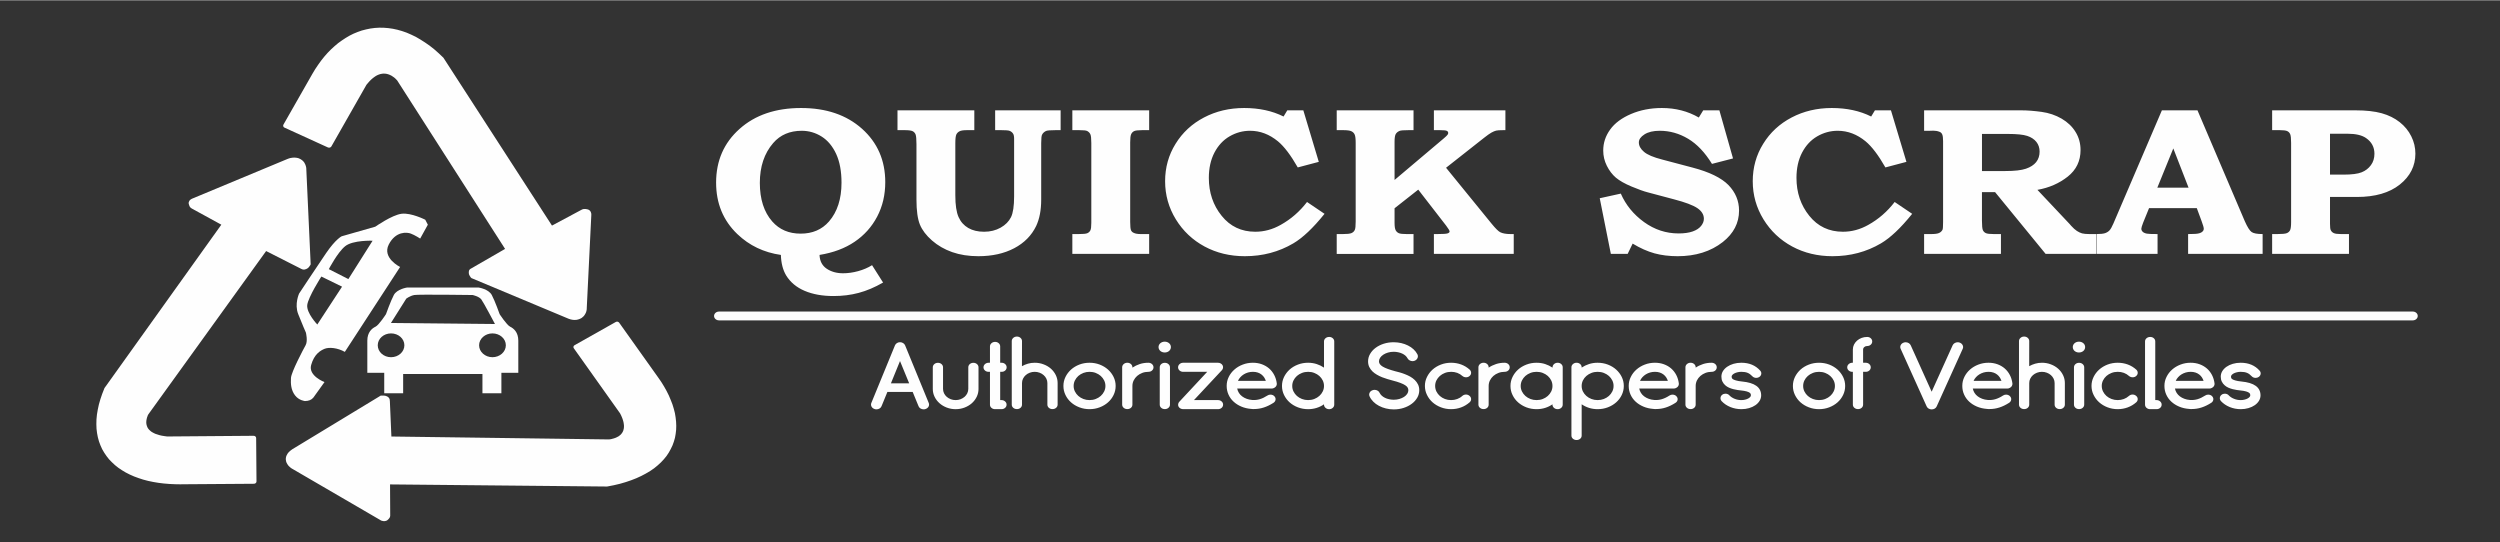 <?xml version="1.0" encoding="UTF-8"?>
<!DOCTYPE svg PUBLIC "-//W3C//DTD SVG 1.1//EN" "http://www.w3.org/Graphics/SVG/1.1/DTD/svg11.dtd">
<!-- Creator: CorelDRAW -->
<svg xmlns="http://www.w3.org/2000/svg" xml:space="preserve" width="1240px" height="269px" version="1.1" style="shape-rendering:geometricPrecision; text-rendering:geometricPrecision; image-rendering:optimizeQuality; fill-rule:evenodd; clip-rule:evenodd"
viewBox="0 0 1240 268.71"
 xmlns:xlink="http://www.w3.org/1999/xlink"
 xmlns:xodm="http://www.corel.com/coreldraw/odm/2003">
 <rect x="0" y="0" width="1240" height="268.71" fill="#333333" stroke="none"/>
 <defs>
  <style type="text/css">
   <![CDATA[
    .fil0 {fill:none}
    .fil2 {fill:#FEFEFE}
    .fil1 {fill:#FEFEFE;fill-rule:nonzero}
   ]]>
  </style>
 </defs>
 <g id="Layer_x0020_1">
  <g id="_1946588934896">
   <polygon class="fil0" points="0,268.71 1240,268.71 1240,0 0,0 "/>
   <g>
    <path class="fil1" d="M301.02 241.17l-108.81 -1.06 0.03 -2.24 108.81 1.06 0.23 2.21 -0.26 0.03 0 0 0 0 0 0zm0.03 -2.24c0.73,0 1.25,0.52 1.25,1.13 0,0.62 -0.55,1.11 -1.28,1.11l0.03 -2.24 0 0 0 0zm23.37 -50.59l2.09 -1.18 0 0 1.54 2.23 1.36 2.21 1.25 2.24 1.1 2.21 0.93 2.21 0.84 2.16 0.67 2.19 0.55 2.14 0.35 2.13 0.23 2.09 0.09 2.05 -0.06 2.03 -0.23 1.99 -0.35 1.98 -0.55 1.9 -0.67 1.85 -0.87 1.8 -0.98 1.78 -1.13 1.7 -1.34 1.64 -1.45 1.54 -1.63 1.49 -1.77 1.44 -1.94 1.32 -2.12 1.26 -2.24 1.18 -2.41 1.11 -2.55 1 -2.7 0.92 -2.9 0.85 -3.05 0.72 -3.2 0.62 -0.49 -2.19 3.11 -0.61 2.9 -0.7 2.76 -0.8 2.61 -0.87 2.44 -0.98 2.26 -1.03 2.12 -1.1 1.97 -1.18 1.8 -1.27 1.65 -1.31 1.51 -1.36 1.37 -1.44 1.19 -1.49 1.05 -1.55 0.92 -1.62 0.76 -1.64 0.63 -1.7 0.47 -1.75 0.35 -1.77 0.2 -1.88 0.06 -1.88 -0.06 -1.9 -0.23 -1.95 -0.35 -2.01 -0.52 -2 -0.64 -2.09 -0.75 -2.05 -0.93 -2.11 -1.05 -2.11 -1.19 -2.14 -1.33 -2.16 -1.48 -2.16 0 0 0.03 0 0 0 0 -0.01 0 0.01 0 0zm0 0c-0.38,-0.49 -0.2,-1.21 0.38,-1.52 0.58,-0.33 1.36,-0.18 1.71,0.34l-2.11 1.18 0.02 0 0 0 0 0 0 0 0 0zm-17.3 -28.42l19.39 27.24 -2.09 1.18 -19.42 -27.21 0.41 -1.57 1.71 0.36 0 0 0 0 0 0 0 0zm-2.12 1.21c-0.38,-0.54 -0.21,-1.24 0.41,-1.57 0.55,-0.34 1.36,-0.18 1.71,0.36l-2.12 1.18 0 0.03 0 0 0 0 0 0zm-20.02 9.95l20.43 -11.52 1.33 1.88 -20.43 11.55 -1.68 -0.36 0.34 -1.55 0 0 0.01 0 0 0zm1.33 1.91c-0.55,0.3 -1.34,0.13 -1.68,-0.36 -0.41,-0.55 -0.21,-1.21 0.34,-1.55l1.34 1.91 0 0 0 0 0 0zm21.39 32.09l-23.07 -32.46 2.09 -1.21 23.07 32.46 0.09 0.13 -2.18 1.08 0 0 0 0 0 0zm2.09 -1.21c0.38,0.52 0.2,1.21 -0.41,1.55 -0.55,0.31 -1.33,0.15 -1.68,-0.34l2.09 -1.21 0 0 0 0 0 0zm-7.72 16.18l0.03 -2.24 -0.09 0 0 0 0.09 -0.02 0.14 0 0.23 -0.05 0.27 -0.02 0.32 -0.05 0.32 -0.08 0.4 -0.11 0.41 -0.1 0.41 -0.13 0.46 -0.15 0.47 -0.18 0.41 -0.21 0.46 -0.23 0.44 -0.23 0.4 -0.31 0.41 -0.33 0.38 -0.36 0.29 -0.36 0.32 -0.44 0.26 -0.46 0.23 -0.52 0.15 -0.54 0.15 -0.64 0.06 -0.65 0 -0.77 -0.09 -0.8 -0.15 -0.87 -0.26 -0.95 -0.35 -1.03 -0.46 -1.1 -0.59 -1.19 2.3 -0.92 0.63 1.28 0.5 1.21 0.4 1.16 0.3 1.08 0.17 1.06 0.09 1 0.03 0.93 -0.09 0.87 -0.18 0.82 -0.23 0.75 -0.32 0.72 -0.37 0.67 -0.41 0.62 -0.5 0.51 -0.52 0.52 -0.52 0.41 -0.58 0.41 -0.55 0.36 -0.58 0.29 -0.55 0.25 -0.58 0.23 -0.52 0.21 -0.56 0.13 -0.46 0.16 -0.5 0.1 -0.43 0.1 -0.35 0.05 -0.34 0.05 -0.27 0.05 -0.2 0.02 -0.14 0 -0.06 0 -0.09 0 0 0.03 -0.03 0 0 0 0 -0.01 -0.01 0zm0.11 0c-0.69,0.03 -1.3,-0.44 -1.36,-1.05 -0.03,-0.62 0.49,-1.13 1.19,-1.19l0.18 2.24 0 0 -0.01 0zm-109.22 -3.7l109.13 1.46 0 2.24 -109.19 -1.47 -1.21 -1.08 1.27 -1.18 0 0.03 0 0 0 0 0 0zm-0.05 2.23c-0.67,-0.02 -1.22,-0.51 -1.22,-1.16 0,-0.59 0.58,-1.1 1.27,-1.07l-0.05 2.23 0 0 0 0 0 0 0 0zm0.46 -19.93l0.81 18.75 -2.49 0.1 -0.81 -18.75 2.11 -0.87 0.38 0.76 0 0 0 0 0 0 0 0.01zm-2.49 0.1c-0.03,-0.64 0.49,-1.16 1.19,-1.18 0.67,-0.02 1.27,0.44 1.3,1.08l-2.49 0.1 0 0 0 0zm2.11 -0.87l0 0 -1.79 1.59 0 0 -0.35 -0.8 2.15 -0.8 0 0 -0.01 0.01zm-1.76 1.59c-0.5,-0.44 -0.5,-1.13 0,-1.59 0.46,-0.42 1.24,-0.42 1.76,0l-1.74 1.59 -0.03 0 0 0 0 0 0.01 0zm-0.27 -0.9l1.74 -1.57 0 0 0.06 0.05 0.06 0.05 0.05 0.08 0.06 0.05 0.06 0.1 0.03 0.02 0.02 0.05 0.06 0.13 0.03 0.05 0.03 0.03 0.03 0.08 0.02 0.07 0.03 0.08 0 0.02 0.03 0.05 0 0.03 0.03 0.05 0 0.08 0 0.02 0.02 0.1 0 0.03 0 0.02 0 0.08 0 0.02 0 0.08 0 0.03 0 0.02 0 0.08 0 0.02 0 0.03 0 0.02 0 0.05 -2.49 -0.05 0 0 0 -0.02 0 -0.03 0 -0.02 0 0 0 -0.03 0 -0.02 0 0 0 -0.03 0 0 0 -0.02 0 -0.02 0 0.02 0 -0.02 0 0 0 0 0 -0.03 0 0 0 0 0 0 0 0.03 0 0.02 0 -0.02 0 0 0.03 0.04 0 0 -0.03 -0.02 0.03 0.05 0.02 0 0 0.02 0.03 0.03 0 0 0 0 0.03 0 0 0 0 0 0.03 0.01 -0.01 0.01zm0 0c-0.49,-0.44 -0.49,-1.13 0,-1.57 0.47,-0.44 1.28,-0.44 1.74,0l-1.74 1.57zm0.88 -0.77l0 0 0 0 0 0 -0.87 0.77 0.87 -0.77zm-0.88 0.77c-0.49,-0.44 -0.49,-1.13 0,-1.57 0.47,-0.44 1.28,-0.44 1.74,0l-1.74 1.57zm-1.74 -0.29l0 -2.2 0 0 0.09 0 0.08 0 0.12 0 0.09 0 0.11 0 0.09 0 0.12 0 0.05 0 0.09 0 0.15 0 0.09 0 0.11 0 0.11 0 0.12 0.02 0.12 0 0.08 0.02 0.15 0.03 0.12 0.02 0.08 0.03 0.15 0.02 0.12 0.02 0.08 0.06 0.15 0.05 0.12 0.05 0.11 0.05 0.15 0.07 0.11 0.05 0.12 0.08 0.09 0.08 0.11 0.05 0.12 0.1 0.08 0.08 -1.74 1.59 -0.03 -0.02 -0.02 -0.03 -0.06 -0.02 -0.03 -0.03 -0.02 0 -0.04 -0.02 -0.02 0 -0.03 -0.03 -0.03 -0.02 -0.03 0 -0.02 0 -0.06 -0.02 0 0 -0.06 -0.03 -0.05 0 -0.03 0 -0.03 0 -0.09 -0.02 -0.05 0 -0.03 0 -0.09 -0.03 -0.06 0 -0.05 0 -0.09 0 -0.06 0 -0.09 0 -0.08 0 -0.09 0 -0.09 0 -0.08 0 -0.12 0 -0.12 0 0 0 0.03 0 0 0 0.01 0.01 -0.04 -0.01 0.01 0zm0 0c-0.67,0 -1.25,-0.46 -1.25,-1.1 0,-0.59 0.55,-1.11 1.25,-1.11l0 2.24 0 -0.03 0 0zm0 -1.1l0 0 0 0 0 0 0 1.11 0 -1.11zm0 1.1c-0.67,0 -1.25,-0.46 -1.25,-1.1 0,-0.59 0.55,-1.11 1.25,-1.11l0 2.24 0 -0.03 0 0zm0.55 -0.1l-1.39 -1.82 -0.09 0.05 -0.12 0.08 0.15 -0.11 0.12 -0.08 -0.12 0.08 -0.11 0.11 0 -0.03 0.02 0 0 0 0 0 0 0 0.12 -0.1 0 0 -0.09 0.08 0 0 0 0 0 -0.03 0.12 -0.08 0 0 0.06 -0.02 0.11 -0.08 0 0 -0.11 0.05 0.11 -0.08 0.2 -0.07 -0.11 0.05 0.11 -0.05 0 0 0.21 -0.05 0.03 -0.03 -0.03 0.03 0.26 -0.03 0 0 0 2.24 0 0 0.23 -0.03 -0.02 0 0.02 0 0.23 -0.05 0 0 0.09 -0.02 -0.12 0.02 0.18 -0.07 0.11 -0.05 -0.11 0.05 0 0.02 0.09 -0.08 0.02 -0.02 0 0.02 0.09 -0.1 -0.03 0.02 0 0 0 0 -0.08 0.08 0 0.03 0.05 -0.11 0 0.03 0 0 0 0 0 0 0 0.02 -0.08 0.08 -0.18 0.1 0.12 -0.07 0.14 -0.11 -0.14 0.11 -0.06 0.05 0 -0.03 0 0 0 0 0 0zm0.09 -0.02c-0.58,0.38 -1.36,0.28 -1.8,-0.2 -0.43,-0.47 -0.32,-1.19 0.23,-1.55l1.54 1.75 0.03 0 0 0 0 0zm-0.81 -0.88l0 0 0 0 0 0 0.72 0.9 -0.72 -0.9zm0.81 0.88c-0.58,0.38 -1.36,0.28 -1.8,-0.2 -0.43,-0.47 -0.32,-1.19 0.23,-1.55l1.54 1.75 0.03 0 0 0 0 0zm-45.02 24.61l43.54 -26.41 1.39 1.82 -43.53 26.47 -1.42 -1.85 0.02 -0.02 0 0 0 0 0 -0.01 0 0zm1.4 1.88c-0.55,0.33 -1.34,0.2 -1.74,-0.31 -0.38,-0.51 -0.24,-1.21 0.34,-1.57l1.4 1.88 0 0 0 0zm0.2 5.94l-1.36 1.85 0 0 -0.35 -0.2 -0.38 -0.26 -0.34 -0.26 -0.3 -0.28 -0.29 -0.26 -0.29 -0.28 -0.23 -0.31 -0.23 -0.31 -0.17 -0.28 -0.18 -0.33 -0.18 -0.31 -0.11 -0.34 -0.12 -0.33 -0.05 -0.34 -0.06 -0.33 -0.03 -0.34 0 -0.36 0.03 -0.33 0.06 -0.34 0.08 -0.33 0.12 -0.36 0.15 -0.31 0.17 -0.31 0.18 -0.33 0.17 -0.29 0.26 -0.3 0.24 -0.31 0.29 -0.26 0.32 -0.28 0.29 -0.26 0.34 -0.26 0.38 -0.25 1.42 1.82 -0.23 0.18 -0.26 0.16 -0.23 0.2 -0.2 0.18 -0.2 0.2 -0.15 0.19 -0.15 0.2 -0.12 0.15 -0.11 0.21 -0.11 0.18 -0.06 0.2 -0.06 0.18 -0.06 0.21 -0.02 0.15 -0.03 0.21 0 0.18 0 0.2 0.03 0.18 0.05 0.18 0.06 0.18 0.09 0.21 0.09 0.18 0.09 0.2 0.14 0.18 0.15 0.18 0.14 0.18 0.18 0.21 0.2 0.18 0.21 0.18 0.26 0.2 0.26 0.16 0.26 0.18 -0.03 0 0 0 0 0 0 -0.01 -0.02 0.02 0 0zm0.03 0c0.58,0.36 0.72,1.03 0.35,1.57 -0.38,0.49 -1.17,0.64 -1.75,0.28l1.4 -1.85 0 0zm42.23 27.24l-43.62 -25.39 1.36 -1.85 43.59 25.39 -1.33 1.85 0 0 0 0 0 0 0 0zm1.36 -1.85c0.59,0.3 0.76,1.02 0.35,1.51 -0.35,0.55 -1.13,0.67 -1.71,0.34l1.33 -1.85 0.03 0 0 0 0 0zm-0.69 0.92l0 0 0 0 0 0 0.66 -0.92 -0.66 0.92zm0.69 -0.92c0.59,0.3 0.76,1.02 0.35,1.51 -0.35,0.55 -1.13,0.67 -1.71,0.34l1.33 -1.85 0.03 0 0 0 0 0zm0.44 0.15l1.77 1.59 0 0 -0.09 0.11 -0.12 0.08 -0.14 0.07 -0.12 0.08 -0.14 0.08 -0.12 0.02 -0.15 0.05 -0.11 0.03 -0.12 0.02 -0.11 0.03 -0.15 0.02 -0.12 0.03 -0.11 0 -0.15 0 -0.11 0 -0.12 0 -0.11 -0.03 -0.12 0 -0.09 -0.02 -0.11 -0.03 -0.12 -0.02 -0.09 -0.03 -0.11 0 -0.09 -0.02 -0.12 -0.05 -0.08 -0.03 -0.09 -0.02 -0.11 -0.05 -0.06 -0.05 -0.09 -0.03 -0.11 -0.05 -0.09 -0.04 1.36 -1.88 0.03 0.02 0.03 0 0.02 0.03 0 0 0.03 0 0.03 0 0.03 0.05 0.03 0 0.05 0 0.03 0 0.03 0 0.03 0.02 0 0 0.03 0 0.05 0 0 0 0.03 0 0 0 0.03 0 0.03 0 0 0 -0.03 0.03 0 0 0.03 -0.03 -0.03 0.03 0 0 0 0 0 0 -0.03 0 0 0.02 -0.03 0 0 0 0 0 0 -0.02 0 0 0 0 0.02 -0.01 0 0zm0 0c0.49,-0.41 1.27,-0.41 1.77,0 0.46,0.46 0.46,1.16 0,1.59l-1.77 -1.59zm0.87 0.82l0 0 0 0 0 0 -0.87 -0.82 0.87 0.82zm-0.87 -0.82c0.49,-0.41 1.27,-0.41 1.77,0 0.46,0.46 0.46,1.16 0,1.59l-1.77 -1.59zm1.25 -1.62l1.1 1.98 0.7 -1 0 0.1 0 0.1 -0.03 0.1 0 0.11 -0.03 0.08 -0.02 0.07 -0.03 0.11 -0.03 0.07 -0.03 0.11 -0.03 0.07 -0.05 0.11 -0.03 0.07 -0.03 0.05 -0.06 0.08 -0.05 0.1 -0.06 0.05 -0.03 0.05 -0.06 0.08 -0.02 0.05 -0.09 0.05 -0.03 0.05 -0.06 0.08 -0.05 0.05 -0.03 0.05 -0.06 0.05 -0.06 0.05 -0.05 0.05 -0.03 0.05 -0.03 0.02 -0.09 0.08 -0.02 0.05 -0.06 0.02 -1.77 -1.56 0.03 -0.06 0.05 -0.02 0.03 0 0.03 -0.05 0.06 -0.05 0.03 -0.02 0.02 -0.03 0.03 -0.05 0.03 -0.02 0.03 -0.03 0.02 -0.02 0.03 -0.05 0.03 0 0 -0.03 0.03 -0.02 0.02 -0.02 0 -0.03 0 0 0.03 -0.02 0 -0.03 0 -0.02 0 0 0 -0.03 0 0 0 0 0 0 0 -0.02 0 0 0 0 0 0 0 0 0 -0.03 0.73 -1 0 0.02 0 0 0 0.01 -0.01 -0.01 0 0zm-0.7 0.98c0,-0.59 0.55,-1.11 1.25,-1.11 0.7,0 1.25,0.52 1.25,1.11l-2.5 0 0 0 0 0zm1.8 1l0 0 -1.13 -2.01 0.02 0 1.8 1.01 -0.69 1 0 0 0 0 0 0 0 0zm-1.1 -2.01c0.61,-0.25 1.36,-0.05 1.68,0.52 0.29,0.54 0.06,1.21 -0.58,1.49l-1.11 -2.01 0 0 0 0 0.01 0zm1.71 -15.5l0.09 16.51 -2.5 0 -0.09 -16.51 1.28 -1.11 1.22 1.11 0 0zm-2.49 0c0,-0.6 0.52,-1.11 1.24,-1.11 0.67,0 1.25,0.49 1.25,1.11l-2.49 0 0 0z"/>
    <path id="_1_0" class="fil2" d="M192.21 238.98l108.84 1.06c34.37,-6.15 41.07,-28.81 24.42,-52.29l-19.42 -27.24 -20.41 11.49 23.08 32.46c7.02,13.56 -6.65,14.46 -6.65,14.46l-109.13 -1.47 -0.84 -18.75 0 0c0,-0.3 0,-0.69 -0.26,-0.89l0 0c-0.76,-0.67 -1.6,-0.62 -2.62,-0.62l0 0c-0.05,0 -0.11,0.07 -0.17,0.1l0 0 -43.51 26.44c-3.46,2.19 -3.37,5.66 0.23,7.79l43.6 25.39 0 0c0.61,0.33 1.48,0.52 2,0.05l0 0c0.49,-0.44 0.93,-0.88 0.93,-1.46l0 0 -0.09 -16.52 0 0 0 0 0 0 0 0 0 0z"/>
    <path class="fil2" d="M182.19 168.82l0 15.95 8.39 0 0 10.15 9.38 0 0 -9.56 19.68 0 19.65 0 0 9.56 9.4 0 0 -10.15 8.39 0 0 -15.95c0,-4.19 -2.32,-6.1 -4.04,-6.92 -1.74,-0.85 -5.22,-6.23 -5.22,-6.23 0,0 -2.29,-6.48 -3.89,-9.49 -1.6,-2.98 -6.5,-3.7 -6.5,-3.7l-17.8 0 -17.76 0c0,0 -4.94,0.72 -6.53,3.7 -1.6,3.01 -3.89,9.49 -3.89,9.49 0,0 -3.46,5.38 -5.2,6.23 -1.74,0.82 -4.06,2.72 -4.06,6.92l0 0 0 0 0 0 0.01 0 -0.01 0zm62.06 -3.6c3.66,0 6.65,2.62 6.65,5.89 0,3.27 -2.99,5.92 -6.65,5.92 -3.62,0 -6.62,-2.65 -6.62,-5.92 0,-3.24 3,-5.89 6.62,-5.89zm-50.3 0c3.66,0 6.62,2.62 6.62,5.89 0,3.27 -2.96,5.92 -6.62,5.92 -3.66,0 -6.59,-2.65 -6.59,-5.92 0,-3.24 2.93,-5.89 6.59,-5.89zm-0.03 -5.2l7.58 -12.03c0,0 1.77,-1.37 3.97,-1.81 2.24,-0.38 28.94,0 28.94,0 0,0 3.14,0.65 4.33,2.19 1.16,1.57 6.76,12.19 6.76,12.19l-51.57 -0.51 0 0 0 -0.03 0 0 -0.01 0 0 0z"/>
    <path class="fil2" d="M171.05 174.37l27.4 -42.1c0,0 -9.03,-4.43 -5.63,-11.11 3.42,-6.74 9.08,-6.18 10.97,-5.43 1.92,0.7 4.62,2.45 4.62,2.45l3.8 -6.87 -1.28 -2.47c0,0 -6.99,-3.55 -11.72,-2.96 -4.76,0.57 -13.06,6.41 -13.06,6.41l-16.67 4.76c0,0 -2.96,1.36 -7.75,8.38 -4.78,6.99 -13.38,20.04 -13.38,20.04 0,0 -2.38,5.19 -0.46,10.13 1.94,4.94 3.83,9.21 3.83,9.21 0,0 1.07,4.19 -0.15,6.3 -1.19,2.13 -7.08,13.27 -7.25,16.2 -0.18,2.93 0.03,6 1.97,8.59 1.95,2.62 4.99,2.88 4.99,2.88 1.83,-0.02 3.23,-0.59 4.15,-1.72l5.52 -7.69c0,0 -8.13,-3.06 -6.62,-8.46 1.51,-5.4 4.56,-7.18 6.68,-8.05 2.18,-0.88 6.33,-0.54 10.01,1.52l0.03 0 0 0 0 0 0 -0.01 0 0zm-7.95 -41.02l9.69 4.93 12.02 -19.03c0,0 -9.78,-0.38 -13.61,2.73 -3.83,3.11 -8.1,11.37 -8.1,11.37l0 0 0 0 0 0 0 0zm-3.71 3.67l10.27 5.02 -12.28 18.78c0,0 -5.45,-5.71 -4.99,-9.7 0.5,-3.96 6.99,-14.09 6.99,-14.09l0 0 0 0 0 0 0 -0.01 0.01 0z"/>
    <path class="fil1" d="M51.88 192.25l58.57 -81.89 2.09 1.21 -58.55 81.89 -2.23 -1.03 0.11 -0.18 0 0 0 0 0.01 0zm2.11 1.21c-0.34,0.51 -1.16,0.66 -1.71,0.3 -0.61,-0.3 -0.79,-1 -0.41,-1.51l2.12 1.2 0 0 0 0 0 0.01zm35.82 44.39l0 2.23 0 0 -2.93 -0.05 -2.82 -0.13 -2.78 -0.23 -2.7 -0.33 -2.61 -0.44 -2.5 -0.52 -2.43 -0.64 -2.3 -0.75 -2.23 -0.82 -2.09 -0.92 -2.03 -1.03 -1.89 -1.13 -1.8 -1.21 -1.65 -1.31 -1.54 -1.44 -1.43 -1.47 -1.27 -1.62 -1.13 -1.67 -1.02 -1.75 -0.84 -1.88 -0.72 -1.92 -0.56 -2.04 -0.4 -2.08 -0.27 -2.19 -0.08 -2.26 0.05 -2.32 0.23 -2.41 0.41 -2.45 0.55 -2.57 0.75 -2.62 0.91 -2.68 1.07 -2.72 2.35 0.77 -1.05 2.65 -0.86 2.6 -0.73 2.51 -0.52 2.42 -0.38 2.34 -0.23 2.29 -0.06 2.19 0.09 2.11 0.26 2.03 0.38 1.93 0.49 1.87 0.68 1.78 0.78 1.7 0.9 1.62 1.07 1.51 1.16 1.47 1.31 1.39 1.4 1.28 1.51 1.21 1.65 1.11 1.74 1.05 1.89 0.96 1.97 0.87 2.12 0.77 2.17 0.7 2.3 0.61 2.38 0.49 2.46 0.44 2.59 0.33 2.67 0.21 2.72 0.13 2.85 0.02 0 0 0 0 0 0 0 0 -0.01 0.01 0 0zm0 0c0.67,0 1.25,0.48 1.25,1.1 0,0.62 -0.58,1.11 -1.25,1.13l-0.03 -2.23 0.03 0 0 0zm36.17 1.95l-36.17 0.26 -0.03 -2.21 36.2 -0.28 1.24 1.1 -1.24 1.13 0 0 0 0zm0 -2.23c0.69,0 1.24,0.46 1.24,1.1 0,0.59 -0.52,1.11 -1.24,1.13l0 -2.24 0 0 0 0.01zm1.07 -20.45l0.17 21.55 -2.49 0.02 -0.18 -21.55 1.25 -1.13 1.25 1.11 0 0 0 0 0 0zm-2.5 0.02c0,-0.64 0.55,-1.13 1.25,-1.13 0.7,0 1.25,0.49 1.25,1.11l-2.5 0.02 0 0 0 0zm-41.8 -0.79l43.05 -0.34 0 2.24 -43.05 0.33 -0.17 -0.02 0.17 -2.21 0 0zm0 2.23c-0.69,0 -1.24,-0.49 -1.24,-1.11 -0.03,-0.61 0.52,-1.13 1.24,-1.13l0 2.24 0 0 0 0zm-11.29 -14.4l2.09 1.23 0.06 -0.1 0 0.02 -0.06 0.08 -0.05 0.11 -0.09 0.17 -0.12 0.21 -0.09 0.28 -0.11 0.31 -0.12 0.31 -0.11 0.38 -0.09 0.39 -0.09 0.43 -0.08 0.44 -0.03 0.44 -0.03 0.46 0.03 0.47 0.06 0.46 0.11 0.49 0.15 0.44 0.17 0.46 0.23 0.46 0.3 0.44 0.37 0.44 0.47 0.44 0.49 0.43 0.61 0.39 0.7 0.38 0.81 0.39 0.96 0.31 1.02 0.33 1.16 0.28 1.31 0.21 1.45 0.2 -0.32 2.21 -1.57 -0.2 -1.45 -0.26 -1.31 -0.31 -1.19 -0.36 -1.1 -0.38 -0.96 -0.47 -0.9 -0.48 -0.82 -0.52 -0.67 -0.56 -0.61 -0.6 -0.49 -0.61 -0.47 -0.65 -0.34 -0.64 -0.23 -0.64 -0.21 -0.64 -0.15 -0.62 -0.08 -0.67 -0.03 -0.59 0.03 -0.62 0.05 -0.54 0.09 -0.57 0.09 -0.48 0.15 -0.52 0.11 -0.44 0.15 -0.41 0.12 -0.38 0.14 -0.31 0.15 -0.28 0.09 -0.21 0.11 -0.18 0.06 -0.1 0.03 -0.08 0.06 -0.08 0 -0.02 0 0.02 -0.01 0 0.01 0.01 -0.01 0zm-0.08 0.1c0.34,-0.56 1.1,-0.77 1.71,-0.49 0.61,0.31 0.84,0.98 0.52,1.52l-2.23 -1.03 0 0 0 0 0 0zm61.27 -80.81l-59.1 81.94 -2.09 -1.24 59.07 -81.89 1.68 -0.38 0.44 1.57 0 0 0 0 0 0 0 0zm-2.12 -1.19c0.38,-0.54 1.16,-0.69 1.74,-0.33 0.55,0.33 0.73,1 0.38,1.52l-2.12 -1.19 0 0 0 0 0 0 0 0 0 0zm18.75 10.86l-18.32 -9.29 1.25 -1.95 18.29 9.28 0.29 1.78 -1.51 0.18 0 0 0 0 0 0zm1.22 -1.96c0.61,0.31 0.81,0.98 0.49,1.55 -0.34,0.51 -1.1,0.72 -1.71,0.41l1.22 -1.95 0 0 0 0 0 -0.01 0 0zm0.29 1.78l0 0 -1.77 -1.6 0 0 1.56 -0.13 0.21 1.73 0 0 0 0zm-1.77 -1.6c0.49,-0.44 1.28,-0.44 1.77,0.03 0.46,0.44 0.46,1.13 0,1.57l-1.77 -1.6 0 0 0 0zm1.59 -0.02l0.55 2.18 0 0 -0.05 0 -0.06 0.03 -0.15 0.02 -0.11 0 -0.06 0 -0.06 0 -0.15 0 -0.05 -0.02 -0.03 0 -0.09 -0.03 -0.11 0 -0.06 -0.02 -0.09 -0.03 -0.05 0 -0.03 -0.02 -0.09 0 -0.09 -0.05 0 0 -0.03 -0.03 -0.08 -0.02 -0.06 -0.03 -0.03 0 -0.05 -0.02 -0.06 -0.05 -0.03 0 -0.03 -0.02 -0.05 -0.03 -0.03 0 -0.03 0 -0.09 -0.05 -0.03 0 0 -0.02 1.37 -1.91 0.03 0.03 0.02 0.02 0 0 0.03 0 0 0.03 0 0 0.03 0 0.06 0.02 0 0 0 0 0.02 0.03 0 0 0 0 0 0 0.03 0 0 0 0 0 0.03 0 0 0 -0.03 0 0 0 -0.06 0 0 0 0.03 0 0 0 -0.05 0 0 0 -0.03 0 -0.03 0 -0.06 0 0 0 0 0 0 0 0 0 0 0 0 0 -0.01 -0.01 0 0zm0 0c0.67,-0.13 1.34,0.25 1.51,0.84 0.12,0.62 -0.29,1.19 -0.96,1.34l-0.55 -2.18 0 0 0 0zm0.29 1.08l0 0 0 0 0 0 -0.29 -1.08 0.29 1.08zm-0.29 -1.08c0.67,-0.13 1.34,0.25 1.51,0.84 0.12,0.62 -0.29,1.19 -0.96,1.34l-0.55 -2.18 0 0 0 0zm1.16 -1.16l2.12 1.18 0 0 -0.05 0.08 -0.03 0.08 -0.06 0.05 -0.06 0.07 -0.05 0.1 -0.06 0.06 -0.06 0.07 -0.02 0.08 -0.06 0.08 -0.06 0.08 -0.06 0.07 -0.02 0.05 -0.09 0.11 -0.06 0.08 -0.09 0.04 -0.08 0.11 -0.09 0.07 -0.09 0.08 -0.09 0.08 -0.08 0.08 -0.12 0.07 -0.09 0.08 -0.11 0.03 -0.09 0.07 -0.12 0.05 -0.11 0.05 -0.11 0.08 -0.15 0.05 -0.15 0.03 -0.11 0.05 -0.15 0.02 -0.15 0.05 -0.55 -2.19 0.03 0 0.06 -0.02 0.02 0 0.06 -0.03 0 0 0.03 -0.02 0.05 0 0.03 -0.02 0.03 0 0 -0.03 0.03 -0.02 0 0 0.03 -0.05 0.03 -0.03 0.02 -0.02 0.03 -0.03 0.03 0 0.05 -0.02 0.03 -0.05 0.03 -0.03 0.06 -0.04 0.02 -0.08 0.03 -0.03 0.06 -0.05 0.03 -0.08 0.05 -0.04 0.06 -0.08 0.03 -0.05 0.03 -0.08 0.05 -0.08 0.06 -0.07 0.06 -0.08 0 0 0 0 0 0 -0.01 0 0.04 -0.01 -0.01 0zm0 0c0.38,-0.52 1.14,-0.67 1.75,-0.34 0.55,0.31 0.75,1.01 0.38,1.52l-2.13 -1.18 0 0 0 0 0 0 0 0zm1.05 0.62l0 0 0 0 0 0 -1.05 -0.62 1.05 0.62zm-1.05 -0.62c0.38,-0.52 1.14,-0.67 1.75,-0.34 0.55,0.31 0.75,1.01 0.38,1.52l-2.13 -1.18 0 0 0 0 0 0 0 0zm-0.2 0.48l2.5 -0.1 0 -0.02 -0.03 -0.16 0 0.03 0.03 0.23 0 -0.2 0 0.02 0 0 -0.03 -0.02 0 0 -0.03 -0.14 0.06 0.19 0 0 0 0 0 0 0 0.02 0 0 0 0 0 0.2 0 -0.23 0 0.05 0.02 0.18 0 0.03 0 0 0 0 -0.02 0.18 0 0 0 0.08 0 0 0 0 -0.09 0.18 -0.03 0.1 -0.06 0.08 -0.02 0 -2.12 -1.16 0 0 -0.03 0.07 -0.06 0.08 -0.05 0.21 0 -0.03 0 0 0 0.03 0 0 -0.03 0.18 0 0 0 0 0 0 0.03 0.18 0 0 -0.03 -0.21 0.03 0.18 0 0 0 0 0 0 0 -0.05 0 0 0 0 0.02 0.18 -0.02 -0.13 0 0 -0.03 -0.05 0 0 0 0 0 -0.2 0.03 0.2 0 0 -0.03 -0.15 0 -0.03 0 0 0 0 -0.01 0 0 0 0 0zm0 0.03c-0.06,-0.61 0.49,-1.16 1.16,-1.18 0.7,-0.05 1.31,0.41 1.34,1.03l-2.5 0.15 0 0 0 0 0 0zm1.25 -0.08l0 0 0 0 0 0 -1.25 0.05 1.25 -0.05zm-1.25 0.08c-0.06,-0.61 0.49,-1.16 1.16,-1.18 0.7,-0.05 1.31,0.41 1.34,1.03l-2.5 0.15 0 0 0 0 0 0zm0.35 -47.06l2.15 46.93 -2.5 0.1 -2.15 -46.96 2.5 -0.13 0 0.05 0 0 0 0 0 0.01zm-2.49 0.07c-0.03,-0.59 0.49,-1.13 1.19,-1.16 0.69,-0.02 1.27,0.47 1.3,1.09l-2.49 0.07 0 0zm-5.78 -2.98l-1.07 -2.01 0.02 0 0.44 -0.18 0.41 -0.13 0.4 -0.13 0.44 -0.08 0.43 -0.07 0.38 -0.05 0.41 -0.03 0.43 -0.02 0.38 0.02 0.41 0.03 0.4 0.05 0.35 0.07 0.38 0.08 0.38 0.13 0.32 0.16 0.34 0.15 0.32 0.18 0.32 0.23 0.29 0.18 0.27 0.26 0.29 0.26 0.23 0.28 0.23 0.29 0.2 0.3 0.15 0.34 0.17 0.31 0.15 0.36 0.12 0.36 0.11 0.36 0.09 0.38 0.06 0.41 0.02 0.36 -2.49 0.16 -0.03 -0.28 -0.03 -0.26 -0.06 -0.29 -0.08 -0.25 -0.09 -0.26 -0.09 -0.2 -0.11 -0.21 -0.12 -0.2 -0.11 -0.18 -0.15 -0.18 -0.11 -0.16 -0.15 -0.13 -0.15 -0.13 -0.18 -0.13 -0.17 -0.13 -0.17 -0.1 -0.21 -0.08 -0.14 -0.07 -0.21 -0.08 -0.23 -0.05 -0.2 -0.05 -0.23 -0.03 -0.27 -0.02 -0.2 0 -0.26 0 -0.29 0.02 -0.29 0.03 -0.24 0.05 -0.31 0.07 -0.29 0.08 -0.32 0.1 -0.3 0.13 0 0 0 -0.02 0 0 0 0 0.01 0 0 0zm0 0c-0.64,0.28 -1.36,0.02 -1.65,-0.54 -0.3,-0.57 0,-1.21 0.61,-1.47l1.04 2.03 0 -0.02 0 0 0 0zm-48.24 17.62l47.16 -19.63 1.08 2.01 -47.2 19.62 -1.04 -2 0 0 0 0 0 0zm1.04 2c-0.61,0.29 -1.36,0.03 -1.62,-0.54 -0.32,-0.54 -0.03,-1.21 0.58,-1.46l1.04 2 0 0 0 0zm-0.49 -1l0 0 0 0 0 0 0.52 1 -0.52 -1zm0.49 1c-0.61,0.29 -1.36,0.03 -1.62,-0.54 -0.32,-0.54 -0.03,-1.21 0.58,-1.46l1.04 2 0 0 0 0zm-0.37 0.26l-2.44 0.49 0 0 -0.03 -0.16 -0.03 -0.1 0 -0.1 0 -0.16 0 -0.15 0.03 -0.11 0 -0.13 0.06 -0.13 0.02 -0.1 0.06 -0.1 0.06 -0.11 0.05 -0.1 0 -0.07 0.06 -0.11 0.09 -0.1 0.06 -0.08 0.08 -0.08 0.06 -0.1 0.09 -0.08 0.08 -0.05 0.06 -0.07 0.09 -0.08 0.12 -0.05 0.08 -0.08 0.06 0 0.09 -0.08 0.11 -0.05 0.09 -0.05 0.06 -0.05 0.09 -0.05 0.08 -0.02 0.09 -0.05 1.07 2 -0.03 0.03 -0.02 0 0 0.02 -0.09 0.03 0 0 0 0.02 -0.03 0 -0.05 0.05 0 0 -0.03 0.03 0 0 -0.03 0.02 -0.03 0.03 -0.03 0.02 0 0.02 -0.03 0 0 0.03 0 0 -0.02 0 0 0.02 0 0 0 0 0 0 0 0 0 0 0 -0.02 0 0.02 0 -0.02 0 -0.03 0 -0.02 0 0.02 0 -0.02 0 0 0 0 0 0 0 -0.01 0 0.02 0 0zm0 0c0.14,0.56 -0.29,1.18 -0.93,1.31 -0.7,0.13 -1.37,-0.21 -1.51,-0.82l2.44 -0.49 0 0zm-1.22 0.23l0 0 0 0 0 0 1.22 -0.23 -1.22 0.23zm1.22 -0.23c0.14,0.56 -0.29,1.18 -0.93,1.31 -0.7,0.13 -1.37,-0.21 -1.51,-0.82l2.44 -0.49 0 0zm0.9 1.7l-2.5 0 0.58 0.92 -0.08 -0.05 -0.09 -0.05 -0.09 -0.05 -0.09 -0.07 -0.08 -0.08 -0.09 -0.03 -0.06 -0.07 -0.05 -0.08 -0.06 -0.08 -0.09 -0.08 -0.03 -0.05 -0.05 -0.07 -0.06 -0.11 -0.06 -0.05 -0.03 -0.08 -0.05 -0.07 -0.03 -0.08 -0.03 -0.08 -0.03 -0.07 -0.03 -0.08 0 -0.05 -0.02 -0.08 -0.03 -0.05 -0.03 -0.08 -0.02 -0.08 -0.03 -0.05 0 -0.05 -0.03 -0.07 -0.03 -0.08 0 -0.05 -0.03 -0.05 -0.03 -0.08 2.44 -0.49 0.03 0.05 0 0.05 0.03 0.03 0 0.05 0.03 0.02 0 0.05 0.03 0.05 0 0.03 0.02 0.02 0 0.05 0.03 0.02 0 0.06 0.03 0.02 0 0.02 0.03 0.03 0 0.02 0 0.03 0 0.02 0 0.03 0 0 0.02 0 0.03 0.02 -0.03 0 0.03 0 0 0.03 0 0 0 0.02 0 -0.02 0 0.02 0.03 0 0 0 0 0 0.61 0.95 0 0.02 0 0 0 0 -0.01 0.03 0 0zm-0.58 -0.95c0.58,0.33 0.78,1 0.4,1.54 -0.38,0.51 -1.16,0.67 -1.74,0.34l1.31 -1.88 0.03 0 0 0 0 0zm-1.92 0.95l0 0 2.5 0 0 0 -1.92 0.95 -0.58 -0.95 0 0 0 0 0 0zm2.5 0c0,0.59 -0.58,1.1 -1.25,1.1 -0.67,0 -1.25,-0.51 -1.25,-1.1l2.5 0 0 0 0 0zm13.87 9.59l-15.79 -8.64 1.31 -1.9 15.79 8.66 0.38 1.55 -1.69 0.33 0 0 0 0 0 0 0 0zm1.31 -1.88c0.58,0.31 0.75,1.01 0.38,1.55 -0.35,0.48 -1.13,0.66 -1.69,0.33l1.31 -1.88 0 0 0 0 0 0 0 0z"/>
    <path id="_1" class="fil2" d="M111.49 110.95l-58.54 81.89c-12.31,29.29 5.72,46.32 36.86,46.12l36.17 -0.26 -0.18 -21.56 -43.05 0.31c-16.62,-1.82 -10.24,-12.65 -10.24,-12.65l59.09 -81.92 18.29 9.28 0 0c0.26,0.18 0.64,0.36 0.99,0.29l0 0c1.04,-0.21 1.42,-0.88 1.94,-1.65l0 0c0.03,-0.05 0,-0.13 0,-0.18l0 0 -2.15 -46.96c-0.26,-3.76 -3.59,-5.54 -7.54,-3.94l-47.19 19.62 0 0c-0.64,0.29 -1.25,0.85 -1.08,1.49l0 0c0.15,0.6 0.32,1.16 0.87,1.47l0 0 15.76 8.64 0 0 0 0 0 0 0 0.01 0 0z"/>
    <path class="fil1" d="M219.99 28.57l54.42 84.15 -2.15 1.08 -54.42 -84.1 2 -1.31 0.15 0.18 0 0zm-2.15 1.13c-0.38,-0.54 -0.15,-1.24 0.43,-1.52 0.61,-0.34 1.37,-0.13 1.72,0.38l-2.15 1.13 0 0 0 0 0 0.01 0 0zm-60.69 7.84l-2.24 -1 0 0 1.39 -2.32 1.46 -2.18 1.5 -2.09 1.57 -1.98 1.63 -1.85 1.71 -1.75 1.74 -1.59 1.8 -1.52 1.86 -1.34 1.91 -1.26 1.92 -1.13 1.97 -0.98 2.07 -0.85 2.06 -0.72 2.11 -0.54 2.15 -0.44 2.18 -0.28 2.2 -0.13 2.21 0.03 2.23 0.18 2.29 0.33 2.27 0.49 2.26 0.64 2.3 0.8 2.26 0.98 2.29 1.1 2.26 1.32 2.29 1.46 2.3 1.59 2.26 1.78 2.24 1.98 2.24 2.13 -1.86 1.47 -2.18 -2.05 -2.18 -1.88 -2.14 -1.73 -2.18 -1.52 -2.17 -1.41 -2.15 -1.21 -2.15 -1.05 -2.15 -0.9 -2.15 -0.75 -2.09 -0.61 -2.08 -0.44 -2.07 -0.31 -2.06 -0.16 -2.03 -0.02 -2 0.1 -2 0.26 -1.95 0.41 -1.94 0.52 -1.89 0.67 -1.86 0.77 -1.89 0.9 -1.79 1.03 -1.77 1.18 -1.77 1.29 -1.69 1.38 -1.65 1.55 -1.62 1.64 -1.54 1.78 -1.51 1.9 -1.45 1.98 -1.4 2.14 -1.33 2.21 0 0 0 0 0 0 0 0 0 0 0 0zm0 0c-0.3,0.57 -1.08,0.77 -1.69,0.52 -0.64,-0.31 -0.84,-0.95 -0.55,-1.52l2.24 1 0 0 0 0 0 0zm-16.58 24.15l14.34 -25.15 2.24 1 -14.34 25.18 -1.66 0.47 -0.58 -1.49 0 0 0 -0.01zm2.24 1.03c-0.29,0.52 -1.05,0.75 -1.66,0.47 -0.63,-0.26 -0.89,-0.96 -0.58,-1.49l2.24 1.02 0 0 0 0 0 0zm19.82 10.26l-21.48 -9.8 1.13 -1.98 21.48 9.8 0.59 1.52 -1.69 0.46 -0.02 0 0 0 -0.01 0zm1.13 -1.98c0.64,0.28 0.87,0.95 0.58,1.52 -0.31,0.51 -1.1,0.75 -1.68,0.46l1.13 -1.98 -0.02 0 0 0 -0.01 0zm18.03 -29.14l-17.45 30.66 -2.26 -1.03 17.47 -30.63 0.09 -0.13 2.15 1.13 0 0 0 0 0 0 0 0zm-2.24 -1c0.32,-0.54 1.07,-0.75 1.72,-0.52 0.58,0.31 0.83,0.98 0.52,1.52l-2.24 -1 0 0 0 0zm19.54 -2.31l-2.15 1.1 0.05 0.11 -0.02 -0.03 -0.06 -0.05 -0.09 -0.13 -0.15 -0.13 -0.17 -0.21 -0.2 -0.17 -0.23 -0.26 -0.29 -0.24 -0.32 -0.28 -0.35 -0.23 -0.38 -0.26 -0.4 -0.28 -0.44 -0.23 -0.44 -0.21 -0.46 -0.2 -0.52 -0.18 -0.5 -0.13 -0.52 -0.11 -0.52 -0.04 -0.58 -0.03 -0.59 0.03 -0.61 0.1 -0.61 0.13 -0.69 0.23 -0.67 0.28 -0.73 0.39 -0.72 0.49 -0.76 0.56 -0.78 0.67 -0.82 0.8 -0.81 0.92 -0.87 1.03 -2.06 -1.26 0.93 -1.13 0.93 -1 0.9 -0.9 0.9 -0.77 0.9 -0.7 0.93 -0.56 0.87 -0.49 0.9 -0.36 0.87 -0.31 0.87 -0.2 0.84 -0.13 0.81 -0.05 0.81 0.02 0.76 0.08 0.72 0.15 0.73 0.21 0.64 0.23 0.63 0.23 0.59 0.28 0.55 0.34 0.52 0.28 0.43 0.34 0.44 0.33 0.38 0.31 0.34 0.28 0.32 0.29 0.27 0.28 0.2 0.23 0.17 0.16 0.12 0.15 0.09 0.1 0.03 0.05 0.05 0.08 0 0 0 0 0 0 0.02 0 0 0zm-0.06 -0.08c0.41,0.51 0.26,1.21 -0.32,1.57 -0.55,0.33 -1.33,0.23 -1.71,-0.29l2.03 -1.28 0 0 0 0zm52.07 85.75l-54.16 -84.57 2.15 -1.1 54.19 84.56 -0.38 1.47 -1.8 -0.36 0 0 0 0zm2.2 -1.11c0.32,0.52 0.12,1.24 -0.46,1.52 -0.61,0.31 -1.37,0.1 -1.74,-0.41l2.2 -1.11 0 0zm-19.47 9.83l17.7 -10.21 1.37 1.85 -17.71 10.24 -1.54 -0.16 0.18 -1.72 0 0 0 0 0 0 0 0 0 0zm1.36 1.88c-0.55,0.33 -1.36,0.18 -1.71,-0.37 -0.38,-0.48 -0.23,-1.21 0.34,-1.51l1.37 1.87 0 0 0 0 0 0.01 0 0zm-1.54 -0.16l0 0 1.74 -1.59 0 0 -0.26 1.77 -1.48 -0.18zm1.75 -1.57c0.49,0.41 0.52,1.13 0,1.57 -0.47,0.44 -1.28,0.44 -1.75,0l1.75 -1.57 0 0zm-0.38 1.73l-2.41 -0.57 0 0 0 -0.05 0.02 -0.1 0.03 -0.05 0.03 -0.08 0.06 -0.1 0.03 -0.05 0.02 -0.05 0.03 -0.05 0.06 -0.05 0.03 -0.08 0.08 -0.08 0.03 -0.02 0.03 -0.03 0.05 -0.07 0.06 -0.03 0.03 -0.05 0.06 -0.02 0.08 -0.05 0 -0.03 0.03 -0.02 0.09 -0.03 0.06 -0.02 0.02 -0.03 0.03 -0.02 0.06 0 0.03 -0.02 0.05 -0.05 0 0 0.03 -0.03 0.09 -0.05 0 0 0.03 0 1.25 1.93 -0.03 0 -0.06 0.02 0.06 0 -0.03 0 -0.06 0.03 0 0 0 0 -0.06 0.02 0 0 0 0.03 0 0 0 0 0 0.02 -0.02 0 0 0 0 0 0 0 0 0 0.02 0 0 0 -0.02 0.03 0.02 -0.05 0 0 0 0 0 -0.03 0 0.03 0 -0.03 0 -0.02 0 -0.03 0.04 0 0 -0.05 0 0 0 0 0 0 0.02 0 0.01 0 0.02 -0.02 0 0zm0 0c-0.18,0.59 -0.87,0.95 -1.54,0.79 -0.67,-0.15 -1.05,-0.74 -0.87,-1.33l2.41 0.54 0 0 0 0 0 0 0 0 0 0zm-1.23 -0.29l0 0 0 0 0 0 1.23 0.29 -1.23 -0.29zm1.23 0.29c-0.18,0.59 -0.87,0.95 -1.54,0.79 -0.67,-0.15 -1.05,-0.74 -0.87,-1.33l2.41 0.54 0 0 0 0 0 0 0 0 0 0zm0.61 1.46l-2.15 1.16 0 0 -0.06 -0.08 -0.03 -0.08 -0.05 -0.07 -0.06 -0.08 -0.06 -0.08 -0.03 -0.08 -0.05 -0.08 -0.06 -0.07 -0.03 -0.08 -0.06 -0.08 -0.05 -0.1 -0.06 -0.08 -0.03 -0.08 -0.05 -0.07 -0.03 -0.11 -0.06 -0.1 -0.03 -0.1 -0.05 -0.1 -0.03 -0.11 -0.03 -0.13 0 -0.1 0 -0.13 -0.03 -0.08 -0.02 -0.13 0 -0.13 0 -0.13 0 -0.13 0.02 -0.1 0 -0.16 0.03 -0.12 0 -0.14 0.03 -0.1 2.44 0.54 0 0.05 0 0.05 0 0.03 0 0.02 0 0.05 0 0.03 0 0.02 0 0.03 0 0.02 0 0.02 0 0.03 0 0.05 0 0.02 0 0.03 0.03 0.02 0 0.03 0.02 0.05 0 0.02 0.03 0.05 0.03 0.05 0.03 0.05 0.02 0.05 0.06 0.05 0.03 0.07 0.03 0.06 0.05 0.07 0.03 0.06 0.03 0.07 0.06 0.08 0.05 0.05 0.03 0.1 0.06 0.08 0 -0.02 0 0.02 0 0 0 0 -0.01 0.04 0.01 0.01zm0 0.02c0.34,0.52 0.14,1.19 -0.47,1.5 -0.58,0.33 -1.33,0.15 -1.68,-0.39l2.15 -1.16 0 0.05 0 0 0 0zm-1.08 0.55l0 0 0 0 0 0 1.07 -0.57 -1.07 0.57zm1.08 -0.55c0.34,0.52 0.14,1.19 -0.47,1.5 -0.58,0.33 -1.33,0.15 -1.68,-0.39l2.15 -1.16 0 0.05 0 0 0 0zm-0.41 -0.38l-1.05 2.01 0.06 0.02 0 0 0.06 0.03 -0.06 -0.03 -0.02 0 0.26 0.05 -0.03 0 -0.23 -0.05 0.05 0 0 0 0.18 0.05 -0.03 0 -0.23 -0.08 0.06 0.03 0 0 0 0 -0.09 -0.03 0 0 0.06 0.03 -0.09 -0.03 0 0 0 0 -0.2 -0.07 0 -0.03 -0.09 -0.05 0 -0.02 0 0 -0.15 -0.1 0 0 -0.03 0 0 -0.03 -0.11 -0.13 -0.09 -0.05 2.15 -1.18 -0.09 -0.08 -0.12 -0.13 0.03 0.03 0 0 0 0 -0.11 -0.11 0 0 0 0 -0.12 -0.05 0.03 0 -0.18 -0.07 0.03 0 0 0 -0.05 -0.03 0.05 0.03 0.03 0 -0.09 -0.03 0.03 0 0 0 0.06 0.03 -0.2 -0.05 -0.03 0 0.2 0.05 0 0 0.06 0.02 -0.21 -0.08 -0.02 0 0.23 0.08 0 0 -0.03 -0.02 0.09 0.02 0 0 0.06 0.02 -0.03 0.03 0 0 -0.01 -0.01 0.01 0.01 0 0zm-0.03 -0.03c0.64,0.24 0.96,0.91 0.67,1.47 -0.26,0.57 -0.99,0.82 -1.65,0.6l0.95 -2.06 0.03 0 0 0 0 -0.01 0 0zm-0.46 1.03l0 0 0 0 0 0 0.49 -1 -0.49 1zm0.46 -1.03c0.64,0.24 0.96,0.91 0.67,1.47 -0.26,0.57 -0.99,0.82 -1.65,0.6l0.95 -2.06 0.03 0 0 0 0 -0.01 0 0zm46.67 21.99l-47.69 -19.95 1.05 -2.01 47.69 19.93 -1.02 2.03 -0.03 0 0 0 0 0 0 0zm1.05 -2.03c0.63,0.29 0.9,0.96 0.61,1.49 -0.29,0.55 -1.02,0.8 -1.66,0.55l1.05 -2.04 0 0 0 0 0 0zm5.66 -3.18l2.47 0.1 0 0 -0.03 0.41 -0.03 0.38 -0.09 0.39 -0.09 0.38 -0.11 0.36 -0.15 0.36 -0.18 0.34 -0.17 0.31 -0.2 0.33 -0.2 0.28 -0.24 0.32 -0.26 0.23 -0.26 0.25 -0.29 0.23 -0.29 0.24 -0.32 0.18 -0.35 0.16 -0.35 0.15 -0.34 0.13 -0.35 0.1 -0.41 0.11 -0.34 0.07 -0.41 0.03 -0.4 0.02 -0.38 0 -0.44 -0.02 -0.41 -0.05 -0.4 -0.08 -0.41 -0.08 -0.43 -0.13 -0.41 -0.13 -0.41 -0.15 0.99 -2.03 0.32 0.1 0.32 0.1 0.26 0.08 0.29 0.08 0.27 0.02 0.29 0.03 0.26 0.02 0.23 0 0.23 0 0.23 -0.02 0.23 -0.03 0.23 -0.05 0.18 -0.08 0.2 -0.07 0.18 -0.08 0.2 -0.1 0.17 -0.11 0.18 -0.1 0.15 -0.15 0.14 -0.11 0.15 -0.15 0.15 -0.18 0.11 -0.18 0.15 -0.18 0.09 -0.21 0.11 -0.2 0.09 -0.24 0.09 -0.25 0.08 -0.28 0.03 -0.26 0.03 -0.29 0.03 -0.3 0 0 0 0 0.03 0 0 -0.01 -0.01 0.01 0 0zm0 -0.03c0.03,-0.59 0.61,-1.08 1.3,-1.05 0.7,0.04 1.22,0.59 1.17,1.18l-2.47 -0.13 0 0 0 0 0 0zm4.73 -46.3l-2.27 46.43 -2.46 -0.1 2.23 -46.43 2.5 0.1 0 0.03 0 -0.03zm-2.5 -0.07c0.03,-0.62 0.61,-1.11 1.31,-1.08 0.7,0.02 1.22,0.56 1.19,1.15l-2.49 -0.07 -0.01 0zm1.25 0.05l0 0 0 0 0 0 -1.25 -0.05 1.25 0.05zm-1.25 -0.05c0.03,-0.62 0.61,-1.11 1.31,-1.08 0.7,0.02 1.22,0.56 1.19,1.15l-2.49 -0.07 -0.01 0zm-0.03 -0.41l0.61 -2.19 0 0 0.15 0.05 0.14 0.05 0.15 0.05 0.12 0.05 0.11 0.08 0.15 0.07 0.09 0.05 0.09 0.08 0.08 0.08 0.09 0.1 0.09 0.08 0.09 0.08 0.08 0.13 0.06 0.1 0.06 0.08 0.05 0.1 0.03 0.08 0.06 0.08 0.03 0.1 0.02 0.1 0.03 0.08 0.03 0.1 0.03 0.11 0.02 0.07 0.04 0.08 0 0.1 0.02 0.13 0 0.08 0 0.08 0 0.08 0 0.1 0 0.1 -2.49 -0.1 0 -0.03 0 0 0 -0.02 0 -0.08 0 -0.02 0 -0.03 0 0 0 -0.02 -0.03 -0.05 0 -0.02 0 0 -0.03 -0.05 0 -0.03 0 0 -0.03 -0.02 0 -0.03 0 0 -0.02 -0.02 0 -0.03 0 0.03 0 -0.03 0 0 0 0 -0.03 0 0 0 0.03 0 0.02 0.03 0 0 0 0 0.03 0 0 0 0.03 0.02 0 0 0 0 0 0 0.01 0.01 -0.01 -0.02 0 0zm0 0c-0.7,-0.19 -1.07,-0.8 -0.9,-1.37 0.15,-0.59 0.84,-0.98 1.51,-0.82l-0.61 2.18 0 0 0 0.01zm0.32 -1.11l0 0 0 0 0 0 -0.32 1.11 0.32 -1.11zm-0.32 1.11c-0.7,-0.19 -1.07,-0.8 -0.9,-1.37 0.15,-0.59 0.84,-0.98 1.51,-0.82l-0.61 2.18 0 0 0 0.01zm-2.44 -0.29l1.75 -1.57 -1.51 -0.15 0.11 -0.05 0.09 -0.05 0.09 -0.05 0.11 -0.03 0.12 -0.05 0.09 0 0.08 -0.05 0.12 -0.02 0.11 0 0.09 -0.03 0.12 0 0.05 -0.02 0.09 0 0.09 0 0.11 0 0.09 0 0.09 0 0.09 0 0.08 0.02 0.09 0 0.09 0 0.09 0.03 0.08 0 0.09 0.02 0.06 0 0.03 0.03 0.08 0.02 0.09 0 0.06 0.03 0.05 0 0.09 0.02 0.06 0.03 -0.61 2.16 -0.06 -0.03 -0.02 0 -0.06 -0.02 -0.09 0 -0.03 -0.03 -0.02 0 -0.06 -0.02 -0.06 0 -0.03 0 -0.05 -0.02 -0.03 0 -0.03 0 -0.05 0 0 0 -0.06 0 -0.03 0 -0.03 0 -0.03 0 0 0 -0.02 0 -0.03 0 0 0 -0.03 0 0 0 0 0 0 0 -0.03 0 0 0 0 0 0 0.02 0 0 0 0 -1.54 -0.18 0 0 0 0 0.01 0 -0.03 0 0 -0.01zm1.54 0.18c-0.63,0.34 -1.39,0.16 -1.74,-0.41 -0.35,-0.52 -0.15,-1.21 0.47,-1.52l1.25 1.93 0.02 0 0 0 0 0zm0.21 -1.75l0 0 -1.75 1.57 0 0 0.24 -1.74 1.51 0.17 0 0 0 0zm-1.75 1.57c-0.49,-0.43 -0.52,-1.13 0,-1.57 0.47,-0.43 1.28,-0.43 1.75,0l-1.75 1.57 0 0zm-15.61 6.74l15.85 -8.48 1.3 1.92 -15.87 8.46 -1.74 -0.41 0.46 -1.49 0 0 0 0 0 0 0 0zm1.25 1.9c-0.58,0.34 -1.34,0.16 -1.72,-0.38 -0.35,-0.51 -0.15,-1.21 0.47,-1.52l1.25 1.91 0 0 0 0 0 -0.01z"/>
    <path id="_1_1" class="fil2" d="M273.33 113.26l-54.42 -84.13c-23.45,-23.25 -48.7,-16.82 -62.9,7.92l-14.3 25.13 21.51 9.8 17.44 -30.61c9.49,-12.32 17.36,-2.26 17.36,-2.26l54.18 84.54 -17.67 10.21 0 0c-0.32,0.15 -0.67,0.34 -0.73,0.67l0 0c-0.26,0.9 0.2,1.52 0.76,2.31l0 0c0.02,0.05 0.11,0.05 0.17,0.05l0 0 47.66 19.99c3.86,1.49 7.2,-0.34 7.4,-4.2l2.27 -46.39 0 0c0.03,-0.62 -0.27,-1.39 -0.99,-1.55l0 0c-0.67,-0.15 -1.31,-0.28 -1.86,0.03l0 0 -15.88 8.49 0 0 0 0 0 0 0 0 0 0z"/>
    <path class="fil1" d="M356.61 158.76c-1.34,0 -2.44,-0.98 -2.44,-2.19 0,-1.2 1.1,-2.18 2.44,-2.18l0 4.37 0 0zm840.15 0l-840.15 0 0 -4.37 840.15 0 0 4.37zm0 -4.37c1.36,0 2.44,0.98 2.44,2.18 0,1.21 -1.08,2.19 -2.44,2.19l0 -4.37 0 0z"/>
    <path class="fil1" d="M387.32 126.3c-8.47,-1.22 -15.68,-4.66 -21.61,-10.35 -7.02,-6.74 -10.52,-15.24 -10.52,-25.52 0,-10.86 3.88,-19.73 11.63,-26.63 7.74,-6.92 17.92,-10.37 30.51,-10.37 12.49,0 22.55,3.44 30.24,10.3 7.67,6.87 11.52,15.7 11.52,26.47 0,6.33 -1.34,12.02 -4.02,17.11 -2.68,5.09 -6.41,9.24 -11.17,12.46 -4.76,3.24 -10.56,5.42 -17.41,6.53 0.11,3.02 1.28,5.29 3.52,6.82 2.24,1.51 4.96,2.28 8.15,2.28 2.41,0 4.91,-0.35 7.5,-1.06 2.58,-0.72 4.87,-1.69 6.88,-2.95l5.47 8.61c-4.13,2.37 -8.14,4.08 -12.07,5.12 -3.9,1.05 -8.07,1.57 -12.51,1.57 -5.51,0 -10.29,-0.85 -14.34,-2.58 -4.04,-1.72 -7.08,-4.27 -9.15,-7.63 -1.62,-2.7 -2.5,-6.1 -2.62,-10.18l0 0zm10.35 -61.58c-5.95,0 -10.67,2.03 -14.17,6.09 -4.42,5.1 -6.62,11.69 -6.62,19.76 0,8.06 2.05,14.46 6.16,19.14 3.56,4.03 8.24,6.03 14.08,6.03 5.85,0 10.54,-2 14.06,-6.03 4.15,-4.79 6.21,-11.22 6.21,-19.25 0,-5.64 -0.88,-10.4 -2.65,-14.25 -1.78,-3.84 -4.17,-6.71 -7.21,-8.63 -3.03,-1.9 -6.32,-2.86 -9.86,-2.86l0 0zm47.48 -10.14l38.11 0 0 9.83 -3.72 0c-1.7,0 -2.9,0.19 -3.61,0.56 -0.73,0.38 -1.27,0.91 -1.59,1.6 -0.32,0.7 -0.5,2.13 -0.5,4.26l0 25.89c0,4.82 0.54,8.41 1.61,10.8 1.05,2.37 2.68,4.18 4.82,5.42 2.16,1.24 4.76,1.86 7.84,1.86 3.06,0 5.8,-0.68 8.21,-2.03 2.39,-1.36 4.09,-3.09 5.13,-5.18 1.03,-2.09 1.55,-5.54 1.55,-10.37l0 -28.52c0,-1.2 -0.17,-2.04 -0.52,-2.56 -0.44,-0.68 -1.05,-1.15 -1.8,-1.41 -0.53,-0.21 -1.87,-0.32 -4.03,-0.32l-3.06 0 0 -9.83 32.48 0 0 9.83 -2.55 0c-2.5,0 -4.07,0.14 -4.67,0.4 -0.89,0.42 -1.56,1.02 -1.96,1.8 -0.31,0.5 -0.46,1.91 -0.46,4.23l0 28.04c0,5.17 -0.83,9.51 -2.47,13.02 -2.28,4.75 -5.93,8.45 -10.92,11.08 -5,2.63 -10.93,3.95 -17.78,3.95 -4.82,0 -9.14,-0.68 -12.97,-2.02 -3.8,-1.34 -7.15,-3.26 -10,-5.75 -2.87,-2.51 -4.88,-5.14 -6.03,-7.93 -1.12,-2.78 -1.7,-6.9 -1.7,-12.35l0 -27.48c0,-2.51 -0.15,-4.15 -0.44,-4.88 -0.31,-0.73 -0.78,-1.25 -1.47,-1.6 -0.67,-0.33 -1.97,-0.51 -3.92,-0.51l-3.58 0 0 -9.83 0 0zm86.73 0l38.1 0 0 9.83 -3.48 0c-2.01,0 -3.35,0.16 -3.99,0.49 -0.66,0.31 -1.15,0.84 -1.46,1.53 -0.32,0.7 -0.48,2.04 -0.48,4.01l0 39.44c0,2.13 0.14,3.51 0.39,4.14 0.26,0.61 0.72,1.05 1.35,1.32 0.79,0.4 1.95,0.61 3.52,0.61l4.15 0 0 9.83 -38.1 0 0 -9.83 3.1 0c2.22,0 3.67,-0.13 4.34,-0.43 0.67,-0.3 1.17,-0.75 1.49,-1.38 0.33,-0.63 0.48,-1.88 0.48,-3.76l0 -39.59c0,-2.21 -0.15,-3.66 -0.48,-4.36 -0.32,-0.69 -0.86,-1.24 -1.61,-1.62 -0.53,-0.26 -1.79,-0.4 -3.82,-0.4l-3.5 0 0 -9.83 0 0zm106.61 0l7.96 0 7.67 25.56 -10.43 2.76c-3.48,-6.09 -6.75,-10.39 -9.81,-12.93 -4.27,-3.51 -8.88,-5.25 -13.85,-5.25 -3.62,0 -7,0.93 -10.16,2.76 -3.16,1.83 -5.66,4.53 -7.52,8.08 -1.85,3.57 -2.77,7.74 -2.77,12.53 0,7.28 2.12,13.56 6.37,18.82 4.23,5.26 9.79,7.89 16.66,7.89 4.38,0 8.57,-1.13 12.61,-3.41 5.05,-2.81 9.41,-6.59 13.06,-11.35l8.69 5.87c-5.65,7.01 -10.79,11.89 -15.46,14.64 -7.21,4.25 -15.23,6.38 -24.08,6.38 -7.35,0 -14,-1.6 -19.97,-4.81 -5.95,-3.21 -10.7,-7.7 -14.25,-13.47 -3.54,-5.78 -5.32,-12.08 -5.32,-18.9 0,-6.8 1.72,-12.99 5.18,-18.56 3.45,-5.6 8.15,-9.95 14.12,-13.07 5.95,-3.12 12.59,-4.69 19.9,-4.69 7.44,0 13.94,1.41 19.55,4.22l1.85 -3.07 0 0zm24.52 0l38.1 0 0 9.83 -2.48 0c-2.41,0 -3.88,0.12 -4.44,0.37 -0.88,0.36 -1.51,0.89 -1.91,1.57 -0.38,0.68 -0.58,1.96 -0.58,3.83l0 18.94 24.32 -20.54c1.09,-0.93 1.74,-1.55 1.97,-1.89 0.21,-0.31 0.32,-0.61 0.32,-0.83 0,-0.49 -0.21,-0.86 -0.65,-1.08 -0.42,-0.25 -1.51,-0.37 -3.29,-0.37l-3.16 0 0 -9.83 35.47 0 0 9.83 -1.19 0c-1.64,0 -2.79,0.07 -3.42,0.23 -0.63,0.16 -1.42,0.48 -2.34,0.99 -0.91,0.52 -2.1,1.36 -3.55,2.51l-18.94 14.92 22.59 27.74c1.95,2.38 3.37,3.79 4.27,4.23 1.2,0.61 2.94,0.92 5.2,0.92l1.51 0 0 9.83 -39.6 0 0 -9.83 1.59 0c2.89,0 4.65,-0.12 5.28,-0.36 0.61,-0.23 0.92,-0.54 0.92,-0.93 0,-0.4 -0.57,-1.37 -1.74,-2.92l-13.81 -17.83 -11.75 9.25 0 7.22c0,1.78 0.19,3 0.55,3.68 0.37,0.69 0.9,1.16 1.57,1.46 0.69,0.3 2.07,0.44 4.14,0.44l3.15 0 0 9.83 -38.1 0 0 -9.83 2.87 0c2.22,0 3.71,-0.16 4.45,-0.49 0.75,-0.31 1.31,-0.84 1.63,-1.55 0.31,-0.58 0.46,-1.99 0.46,-4.2l0 -38.93c0,-2.11 -0.17,-3.52 -0.52,-4.23 -0.32,-0.72 -0.88,-1.26 -1.62,-1.61 -0.75,-0.36 -2.11,-0.54 -4.06,-0.54l-3.21 0 0 -9.83 0 0zm189.8 0l6.77 23.86 -10.44 2.7c-3.49,-5.68 -7.43,-9.83 -11.83,-12.46 -4.41,-2.63 -9.1,-3.96 -14.08,-3.96 -3.21,0 -5.73,0.6 -7.59,1.8 -1.86,1.19 -2.77,2.51 -2.77,3.97 0,1.68 0.84,3.23 2.52,4.65 1.65,1.45 4.67,2.72 9.09,3.86l15.01 3.97c8.33,2.18 14.25,5.07 17.81,8.66 3.5,3.64 5.27,7.85 5.27,12.68 0,6.16 -2.7,11.35 -8.08,15.6 -6,4.69 -13.48,7.02 -22.4,7.02 -4.15,0 -7.95,-0.47 -11.44,-1.41 -3.46,-0.96 -7.09,-2.56 -10.86,-4.84l-2.47 5.1 -8.34 0 -5.51 -27.6 10.45 -2.3c2.46,5.63 6.29,10.33 11.49,14.1 5.23,3.78 10.94,5.66 17.16,5.66 2.81,0 5.13,-0.33 6.98,-0.98 1.84,-0.64 3.23,-1.55 4.17,-2.71 0.94,-1.16 1.4,-2.36 1.4,-3.6 0,-2.03 -1.07,-3.79 -3.23,-5.26 -2.2,-1.48 -6.05,-2.92 -11.52,-4.35l-13.04 -3.47c-1.99,-0.51 -4.67,-1.46 -8.04,-2.88 -3.38,-1.41 -5.99,-2.89 -7.8,-4.4 -1.8,-1.54 -3.31,-3.51 -4.5,-5.9 -1.2,-2.4 -1.79,-4.91 -1.79,-7.56 0,-3.78 1.14,-7.25 3.44,-10.42 2.29,-3.19 5.75,-5.75 10.36,-7.72 4.62,-1.97 9.7,-2.96 15.31,-2.96 6.75,0 12.85,1.57 18.3,4.72l2.19 -3.57 8.01 0 0 0zm77.15 0l7.95 0 7.68 25.56 -10.43 2.76c-3.48,-6.09 -6.75,-10.39 -9.81,-12.93 -4.27,-3.51 -8.88,-5.25 -13.85,-5.25 -3.62,0 -7,0.93 -10.16,2.76 -3.16,1.83 -5.66,4.53 -7.52,8.08 -1.85,3.57 -2.77,7.74 -2.77,12.53 0,7.28 2.12,13.56 6.37,18.82 4.23,5.26 9.79,7.89 16.66,7.89 4.38,0 8.57,-1.13 12.61,-3.41 5.05,-2.81 9.41,-6.59 13.06,-11.35l8.69 5.87c-5.65,7.01 -10.79,11.89 -15.46,14.64 -7.21,4.25 -15.23,6.38 -24.08,6.38 -7.35,0 -14.01,-1.6 -19.97,-4.81 -5.95,-3.21 -10.7,-7.7 -14.25,-13.47 -3.54,-5.78 -5.32,-12.08 -5.32,-18.9 0,-6.8 1.72,-12.99 5.18,-18.56 3.44,-5.6 8.15,-9.95 14.12,-13.07 5.95,-3.12 12.59,-4.69 19.89,-4.69 7.44,0 13.95,1.41 19.55,4.22l1.86 -3.07 0 0zm24.4 0l48.11 0c3.1,0 6.49,0.27 10.16,0.77 3.67,0.5 6.98,1.64 9.95,3.36 2.96,1.74 5.28,3.94 6.9,6.61 1.65,2.65 2.47,5.64 2.47,8.99 0,5.4 -2.12,9.79 -6.35,13.15 -4.25,3.35 -9.26,5.55 -15.04,6.56l16.06 17.04 0.66 0.77c1.04,1.14 1.99,2.02 2.85,2.57 0.86,0.56 1.72,0.96 2.56,1.21 0.87,0.22 2.07,0.34 3.6,0.34l3.35 0 0 9.83 -25.02 0 -25.06 -30.63 -6.51 0 0 14.18c0,2.44 0.16,3.99 0.45,4.66 0.3,0.66 0.78,1.16 1.43,1.47 0.65,0.34 1.97,0.49 3.96,0.49l3.58 0 0 9.83 -38.11 0 0 -9.83 3.5 0c1.84,0 3.14,-0.17 3.91,-0.53 0.78,-0.35 1.35,-0.89 1.72,-1.61 0.19,-0.42 0.28,-1.69 0.28,-3.83l0 -40.1c0,-1.57 -0.13,-2.68 -0.42,-3.34 -0.28,-0.66 -0.74,-1.1 -1.37,-1.31 -0.9,-0.37 -1.94,-0.56 -3.1,-0.56l-1.59 0.05 -2.93 0 0 -10.14 0 0zm28.7 11.71l0 18.4 11.57 0c4.55,0 7.96,-0.38 10.22,-1.15 2.25,-0.76 3.93,-1.86 5.08,-3.27 1.13,-1.43 1.71,-3.18 1.71,-5.21 0,-1.87 -0.54,-3.47 -1.59,-4.81 -1.07,-1.34 -2.58,-2.34 -4.53,-2.98 -1.96,-0.65 -5.17,-0.98 -9.61,-0.98l-12.85 0 0 0zm89.24 -11.71l17.65 0 23.47 55c1.28,2.89 2.41,4.68 3.39,5.37 0.99,0.67 2.81,1 5.45,1l0 9.83 -36.96 0 0 -9.83 2.24 -0.05c2.04,0 3.48,-0.24 4.3,-0.75 0.83,-0.49 1.23,-1.09 1.23,-1.81 0,-0.61 -0.35,-1.87 -1.07,-3.78l-2.39 -6.47 -23.68 0 -2.93 7.2c-0.59,1.54 -0.9,2.53 -0.9,3.01 0,0.55 0.21,1.03 0.65,1.48 0.42,0.44 1.13,0.77 2.1,0.96 0.63,0.14 2.41,0.21 5.3,0.21l0 9.83 -30.3 0 0 -9.83c1.95,0 3.37,-0.15 4.27,-0.45 0.88,-0.31 1.62,-0.76 2.2,-1.38 0.57,-0.61 1.22,-1.76 1.93,-3.41l24.05 -56.13 0 0zm-2.27 38.37l15.5 0 -7.57 -19.48 -7.93 19.48zm56.95 -38.37l41.32 0c5.24,0 9.59,0.49 13.05,1.45 3.46,0.97 6.43,2.46 8.91,4.42 2.49,1.97 4.4,4.31 5.74,7.03 1.36,2.7 2.03,5.56 2.03,8.59 0,6.08 -2.56,11.19 -7.71,15.31 -5.15,4.11 -12.24,6.17 -21.29,6.17l-13.35 0 0 13.35c0,1.66 0.13,2.72 0.4,3.16 0.32,0.66 0.84,1.13 1.53,1.44 0.69,0.3 1.85,0.45 3.5,0.45l3.98 0 0 9.83 -38.11 0 0 -9.83 2.64 0c2.34,0 3.89,-0.15 4.63,-0.45 0.75,-0.31 1.3,-0.8 1.63,-1.46 0.34,-0.66 0.51,-2.04 0.51,-4.11l0 -39.18c0,-2.19 -0.15,-3.62 -0.45,-4.32 -0.29,-0.69 -0.77,-1.22 -1.44,-1.53 -0.65,-0.33 -1.89,-0.49 -3.75,-0.49l-3.77 0 0 -9.83 0 0zm28.7 11.61l0 20.28 6.69 0c4.08,0 7.08,-0.38 8.99,-1.15 1.92,-0.76 3.45,-1.95 4.61,-3.54 1.17,-1.58 1.75,-3.46 1.75,-5.66 0,-3.27 -1.38,-5.87 -4.16,-7.79 -2.06,-1.43 -5.12,-2.14 -9.16,-2.14l-8.72 0 0 0z"/>
    <path class="fil1" d="M460.65 199.71c0.13,0.31 0.18,0.62 0.16,0.93 -0.02,0.31 -0.1,0.6 -0.24,0.88 -0.14,0.27 -0.35,0.51 -0.62,0.73 -0.26,0.21 -0.57,0.38 -0.92,0.49 -0.24,0.1 -0.55,0.15 -0.92,0.15 -0.55,0 -1.06,-0.14 -1.52,-0.41 -0.46,-0.27 -0.79,-0.65 -0.99,-1.14l-2.9 -7.07 -12.56 0 -2.9 7.07c-0.2,0.49 -0.53,0.87 -0.99,1.14 -0.46,0.28 -0.97,0.41 -1.52,0.41 -0.15,0 -0.31,-0.01 -0.46,-0.03 -0.15,-0.02 -0.31,-0.06 -0.46,-0.12 -0.35,-0.11 -0.66,-0.28 -0.93,-0.49 -0.26,-0.22 -0.46,-0.46 -0.6,-0.73 -0.14,-0.28 -0.23,-0.57 -0.25,-0.88 -0.03,-0.31 0.03,-0.62 0.16,-0.93l11.71 -28.55c0.2,-0.47 0.53,-0.85 0.98,-1.14 0.45,-0.29 0.95,-0.44 1.52,-0.44 0.57,0 1.09,0.15 1.55,0.44 0.47,0.29 0.79,0.67 0.99,1.14l11.71 28.55zm-9.7 -9.71l-4.55 -11.07 -4.51 11.07 9.07 0 -0.01 0zm31.84 -10.19c0.71,0 1.31,0.21 1.81,0.65 0.49,0.44 0.74,0.97 0.74,1.6l0 10.69c0,1.38 -0.29,2.69 -0.89,3.91 -0.59,1.21 -1.39,2.28 -2.41,3.19 -1.03,0.91 -2.24,1.63 -3.62,2.16 -1.38,0.53 -2.86,0.8 -4.42,0.8 -1.56,0 -3.03,-0.27 -4.42,-0.8 -1.38,-0.53 -2.58,-1.25 -3.6,-2.16 -1.03,-0.91 -1.84,-1.98 -2.43,-3.19 -0.6,-1.22 -0.89,-2.53 -0.89,-3.91l0 -10.69c0,-0.63 0.25,-1.16 0.75,-1.6 0.49,-0.44 1.09,-0.65 1.81,-0.65 0.7,0 1.3,0.21 1.79,0.65 0.49,0.44 0.73,0.97 0.73,1.6l0 10.69c0,0.76 0.16,1.48 0.49,2.17 0.33,0.68 0.77,1.26 1.34,1.76 0.57,0.49 1.25,0.89 2,1.19 0.77,0.29 1.57,0.43 2.43,0.43 0.86,0 1.66,-0.14 2.43,-0.43 0.76,-0.3 1.43,-0.7 2,-1.19 0.57,-0.5 1.01,-1.08 1.34,-1.76 0.33,-0.69 0.5,-1.41 0.5,-2.17l0 -10.69c0,-0.63 0.24,-1.16 0.72,-1.6 0.5,-0.44 1.09,-0.65 1.81,-0.65l-0.01 0zm13.93 18.49c0.7,0 1.31,0.22 1.8,0.66 0.5,0.44 0.74,0.98 0.74,1.6 0,0.63 -0.24,1.16 -0.74,1.6 -0.49,0.43 -1.1,0.64 -1.8,0.64l-3.14 0c-0.72,0 -1.32,-0.21 -1.82,-0.64 -0.49,-0.43 -0.74,-0.95 -0.74,-1.58l0 -16.3 -0.67 0c-0.7,0 -1.29,-0.21 -1.79,-0.64 -0.49,-0.44 -0.75,-0.97 -0.75,-1.6 0,-0.62 0.26,-1.16 0.75,-1.6 0.5,-0.44 1.09,-0.66 1.79,-0.66l0.67 0 0 -8.1c0,-0.62 0.25,-1.16 0.74,-1.59 0.5,-0.44 1.1,-0.66 1.82,-0.66 0.7,0 1.29,0.22 1.79,0.66 0.48,0.43 0.72,0.97 0.72,1.59l0 8.1 0.69 0c0.71,0 1.3,0.22 1.78,0.66 0.49,0.44 0.73,0.98 0.73,1.6 0,0.63 -0.24,1.16 -0.73,1.6 -0.48,0.43 -1.07,0.64 -1.78,0.64l-0.69 0 0 14.02 0.63 0 0 0zm16.48 -18.52c1.57,0 3.05,0.26 4.43,0.8 1.4,0.52 2.6,1.25 3.63,2.15 1.02,0.91 1.83,1.99 2.43,3.21 0.59,1.23 0.89,2.54 0.89,3.92l0 10.69c0,0.63 -0.25,1.15 -0.75,1.58 -0.49,0.43 -1.1,0.64 -1.8,0.64 -0.72,0 -1.31,-0.21 -1.8,-0.64 -0.49,-0.43 -0.73,-0.95 -0.73,-1.58l0 -10.69c0,-0.76 -0.17,-1.48 -0.49,-2.16 -0.33,-0.68 -0.78,-1.28 -1.36,-1.78 -0.57,-0.51 -1.24,-0.91 -2.01,-1.2 -0.77,-0.3 -1.58,-0.44 -2.44,-0.44 -0.85,0 -1.67,0.15 -2.44,0.44 -0.77,0.29 -1.44,0.69 -2.01,1.2 -0.57,0.5 -1.02,1.1 -1.35,1.78 -0.33,0.68 -0.49,1.4 -0.49,2.16l0 10.69c0,0.63 -0.25,1.15 -0.73,1.58 -0.49,0.43 -1.09,0.64 -1.79,0.64 -0.72,0 -1.32,-0.21 -1.82,-0.64 -0.49,-0.43 -0.74,-0.95 -0.74,-1.58l0 -31.51c0,-0.63 0.25,-1.15 0.74,-1.59 0.5,-0.44 1.1,-0.66 1.82,-0.66 0.7,0 1.3,0.22 1.79,0.66 0.48,0.44 0.73,0.96 0.73,1.59l-0.03 12.44c0.94,-0.52 1.91,-0.94 2.97,-1.24 1.04,-0.31 2.17,-0.46 3.35,-0.46l0 0zm27.21 0c1.78,0 3.46,0.3 5.04,0.9 1.58,0.61 2.96,1.44 4.12,2.48 1.17,1.05 2.09,2.27 2.77,3.66 0.68,1.4 1.02,2.89 1.02,4.47 0,1.58 -0.34,3.08 -1.02,4.48 -0.68,1.41 -1.6,2.63 -2.77,3.66 -1.16,1.03 -2.54,1.86 -4.12,2.46 -1.58,0.61 -3.26,0.91 -5.04,0.91 -1.78,0 -3.47,-0.3 -5.05,-0.91 -1.58,-0.6 -2.96,-1.43 -4.12,-2.46 -1.17,-1.03 -2.09,-2.25 -2.77,-3.66 -0.68,-1.4 -1.02,-2.9 -1.02,-4.48 0,-1.58 0.34,-3.07 1.02,-4.47 0.68,-1.39 1.61,-2.61 2.77,-3.66 1.17,-1.04 2.54,-1.87 4.12,-2.48 1.58,-0.6 3.27,-0.9 5.05,-0.9zm0 18.52c1.1,0 2.12,-0.18 3.06,-0.55 0.96,-0.37 1.79,-0.88 2.5,-1.51 0.71,-0.63 1.27,-1.38 1.69,-2.22 0.42,-0.85 0.63,-1.75 0.63,-2.73 0,-0.97 -0.21,-1.89 -0.63,-2.74 -0.42,-0.84 -0.98,-1.58 -1.69,-2.22 -0.71,-0.63 -1.54,-1.12 -2.5,-1.5 -0.94,-0.37 -1.96,-0.55 -3.06,-0.55 -1.08,0 -2.09,0.18 -3.06,0.55 -0.96,0.38 -1.8,0.87 -2.51,1.5 -0.71,0.64 -1.27,1.38 -1.69,2.22 -0.42,0.85 -0.63,1.77 -0.63,2.74 0,0.98 0.21,1.88 0.63,2.73 0.42,0.84 0.98,1.59 1.69,2.22 0.71,0.63 1.55,1.14 2.51,1.51 0.97,0.37 1.98,0.55 3.06,0.55zm29.18 -18.52c0.7,0 1.31,0.22 1.8,0.66 0.49,0.44 0.74,0.98 0.74,1.6 0,0.63 -0.25,1.16 -0.74,1.6 -0.49,0.43 -1.1,0.64 -1.8,0.64 -1.08,0 -2.1,0.18 -3.07,0.55 -0.96,0.38 -1.8,0.87 -2.52,1.5 -0.71,0.64 -1.28,1.38 -1.7,2.22 -0.42,0.85 -0.63,1.77 -0.63,2.74l0 9.26c0,0.63 -0.24,1.15 -0.72,1.58 -0.5,0.43 -1.09,0.64 -1.79,0.64 -0.72,0 -1.32,-0.21 -1.82,-0.64 -0.49,-0.43 -0.75,-0.95 -0.75,-1.58l0 -18.51c0,-0.62 0.26,-1.16 0.75,-1.6 0.5,-0.44 1.1,-0.66 1.82,-0.66 0.7,0 1.29,0.22 1.79,0.66 0.48,0.44 0.72,0.98 0.72,1.6l0 0.16c1.13,-0.76 2.36,-1.34 3.68,-1.78 1.34,-0.43 2.74,-0.64 4.24,-0.64l0 0zm8.11 -5.09c-0.42,0 -0.83,-0.06 -1.2,-0.2 -0.39,-0.13 -0.7,-0.33 -0.99,-0.57 -0.27,-0.25 -0.49,-0.54 -0.65,-0.87 -0.15,-0.33 -0.23,-0.68 -0.23,-1.06 0,-0.37 0.08,-0.71 0.23,-1.04 0.16,-0.33 0.38,-0.61 0.65,-0.85 0.29,-0.24 0.61,-0.44 0.99,-0.58 0.37,-0.13 0.78,-0.2 1.2,-0.2 0.41,0 0.82,0.07 1.2,0.2 0.38,0.14 0.7,0.34 0.98,0.58 0.28,0.24 0.5,0.52 0.65,0.85 0.16,0.33 0.23,0.67 0.23,1.04 0,0.38 -0.07,0.73 -0.23,1.06 -0.15,0.33 -0.37,0.62 -0.65,0.87 -0.28,0.24 -0.6,0.44 -0.98,0.57 -0.38,0.14 -0.79,0.2 -1.2,0.2zm0.05 5.12c0.71,0 1.31,0.21 1.8,0.65 0.5,0.44 0.75,0.97 0.75,1.6l0 18.49c0,0.63 -0.25,1.15 -0.75,1.58 -0.49,0.43 -1.09,0.64 -1.8,0.64 -0.71,0 -1.31,-0.21 -1.8,-0.64 -0.48,-0.43 -0.72,-0.95 -0.72,-1.58l0 -18.49c0,-0.63 0.24,-1.16 0.72,-1.6 0.49,-0.44 1.09,-0.65 1.8,-0.65zm26.36 18.49c0.7,0 1.31,0.22 1.8,0.66 0.5,0.44 0.74,0.98 0.74,1.6 0,0.63 -0.24,1.16 -0.74,1.6 -0.49,0.43 -1.1,0.64 -1.8,0.64l-17.25 0c-0.5,0 -0.95,-0.12 -1.36,-0.34 -0.41,-0.22 -0.72,-0.52 -0.94,-0.91 -0.2,-0.39 -0.27,-0.81 -0.2,-1.25 0.07,-0.44 0.25,-0.83 0.56,-1.16l13.85 -14.86 -11.91 0c-0.7,0 -1.29,-0.21 -1.79,-0.64 -0.49,-0.44 -0.75,-0.97 -0.75,-1.6 0,-0.63 0.26,-1.16 0.75,-1.6 0.5,-0.44 1.09,-0.66 1.79,-0.66l17.25 0c0.5,0 0.97,0.11 1.37,0.35 0.41,0.23 0.72,0.54 0.93,0.93 0.21,0.39 0.27,0.81 0.21,1.25 -0.07,0.44 -0.26,0.83 -0.57,1.16l-13.85 14.83 11.91 0 0 0zm26.64 -5.73l-17.11 0c0.15,0.78 0.44,1.5 0.86,2.17 0.41,0.66 0.95,1.24 1.6,1.72 0.65,0.49 1.4,0.89 2.24,1.2 0.85,0.31 1.76,0.51 2.75,0.58 1.28,0.1 2.52,-0.03 3.73,-0.38 1.21,-0.35 2.49,-0.96 3.85,-1.84 0.44,-0.29 0.94,-0.43 1.48,-0.43 0.38,0 0.75,0.07 1.13,0.23 0.37,0.16 0.68,0.39 0.92,0.7 0.42,0.51 0.57,1.06 0.46,1.67 -0.11,0.6 -0.45,1.09 -1.02,1.46 -1.65,1.05 -3.25,1.83 -4.82,2.33 -1.57,0.51 -3.19,0.76 -4.84,0.76 -0.22,0 -0.44,0 -0.66,0 -0.22,0 -0.44,-0.02 -0.66,-0.06 -1.8,-0.13 -3.45,-0.52 -4.94,-1.15 -1.5,-0.64 -2.78,-1.45 -3.87,-2.46 -1.09,-1 -1.93,-2.17 -2.52,-3.5 -0.6,-1.34 -0.9,-2.77 -0.9,-4.31 0,-1.58 0.34,-3.07 1.03,-4.46 0.68,-1.39 1.62,-2.61 2.81,-3.65 1.17,-1.04 2.55,-1.86 4.13,-2.46 1.57,-0.61 3.24,-0.91 5.02,-0.91 1.58,0 3.07,0.24 4.44,0.74 1.37,0.5 2.57,1.2 3.61,2.09 1.03,0.9 1.87,1.97 2.53,3.23 0.66,1.26 1.09,2.66 1.29,4.2 0.04,0.44 -0.04,0.87 -0.26,1.25 -0.23,0.39 -0.55,0.7 -0.96,0.91 -0.4,0.25 -0.84,0.38 -1.32,0.38l0 -0.01zm-9.33 -8.29c-0.84,0 -1.64,0.11 -2.41,0.33 -0.77,0.22 -1.47,0.54 -2.11,0.93 -0.64,0.39 -1.2,0.87 -1.69,1.41 -0.5,0.54 -0.89,1.14 -1.18,1.8l13.82 0.03c-0.2,-0.61 -0.47,-1.17 -0.82,-1.72 -0.36,-0.54 -0.8,-1.02 -1.33,-1.43 -0.52,-0.42 -1.14,-0.75 -1.85,-0.99 -0.72,-0.25 -1.53,-0.36 -2.43,-0.36l0 0zm37.84 -17.31c0.7,0 1.3,0.22 1.79,0.65 0.48,0.42 0.73,0.95 0.73,1.58l0 31.35c0,0.63 -0.24,1.15 -0.73,1.59 -0.49,0.44 -1.09,0.67 -1.79,0.67 -0.71,0 -1.32,-0.22 -1.81,-0.66 -0.5,-0.44 -0.75,-0.96 -0.75,-1.59l0 -0.17c-1.1,0.77 -2.31,1.36 -3.64,1.78 -1.33,0.42 -2.75,0.64 -4.26,0.64 -1.78,0 -3.46,-0.31 -5.04,-0.91 -1.58,-0.6 -2.95,-1.43 -4.12,-2.47 -1.15,-1.03 -2.07,-2.24 -2.76,-3.66 -0.68,-1.4 -1.02,-2.9 -1.02,-4.48 0,-1.58 0.34,-3.06 1.02,-4.47 0.68,-1.39 1.61,-2.61 2.76,-3.66 1.17,-1.04 2.54,-1.87 4.12,-2.47 1.58,-0.61 3.26,-0.91 5.04,-0.91 1.51,0 2.93,0.22 4.26,0.65 1.33,0.43 2.54,1.02 3.64,1.77l0 -13c0,-0.63 0.25,-1.15 0.75,-1.58 0.49,-0.43 1.1,-0.64 1.81,-0.64l0 -0.01zm-10.44 31.33c1.1,0 2.12,-0.18 3.06,-0.55 0.96,-0.37 1.8,-0.88 2.5,-1.51 0.72,-0.63 1.28,-1.38 1.69,-2.22 0.42,-0.85 0.63,-1.75 0.63,-2.73 0,-0.97 -0.21,-1.89 -0.63,-2.74 -0.41,-0.84 -0.97,-1.58 -1.69,-2.22 -0.7,-0.63 -1.54,-1.12 -2.5,-1.5 -0.94,-0.37 -1.96,-0.55 -3.06,-0.55 -1.08,0 -2.09,0.18 -3.05,0.55 -0.96,0.38 -1.81,0.87 -2.51,1.5 -0.72,0.64 -1.27,1.38 -1.69,2.22 -0.42,0.85 -0.63,1.77 -0.63,2.74 0,0.98 0.21,1.88 0.63,2.73 0.42,0.84 0.97,1.59 1.69,2.22 0.7,0.63 1.55,1.14 2.51,1.51 0.96,0.37 1.97,0.55 3.05,0.55zm43.24 -14.3c0.64,0.15 1.37,0.35 2.22,0.58 0.83,0.23 1.69,0.52 2.57,0.87 0.88,0.34 1.75,0.74 2.59,1.2 0.85,0.47 1.6,1.04 2.28,1.69 0.67,0.65 1.21,1.39 1.61,2.22 0.41,0.83 0.62,1.78 0.62,2.85 0,1.31 -0.33,2.54 -0.99,3.69 -0.66,1.14 -1.56,2.16 -2.72,3.02 -1.15,0.87 -2.49,1.55 -4.02,2.05 -1.52,0.5 -3.17,0.75 -4.93,0.75 -1.34,0 -2.64,-0.16 -3.89,-0.47 -1.26,-0.31 -2.41,-0.75 -3.46,-1.31 -1.06,-0.56 -1.98,-1.23 -2.77,-2.03 -0.8,-0.79 -1.41,-1.66 -1.85,-2.62 -0.29,-0.62 -0.29,-1.23 0,-1.83 0.28,-0.59 0.78,-1.01 1.48,-1.26 0.33,-0.12 0.66,-0.18 0.99,-0.18 0.53,0 1.02,0.12 1.48,0.39 0.47,0.26 0.81,0.63 1.02,1.1 0.25,0.51 0.59,0.97 1.04,1.38 0.45,0.42 0.99,0.78 1.59,1.08 0.62,0.31 1.3,0.54 2.05,0.7 0.75,0.17 1.51,0.26 2.31,0.26 0.97,0 1.91,-0.13 2.79,-0.38 0.88,-0.25 1.65,-0.6 2.32,-1.02 0.67,-0.43 1.19,-0.94 1.58,-1.51 0.38,-0.58 0.57,-1.18 0.57,-1.82 0,-0.43 -0.11,-0.85 -0.32,-1.25 -0.21,-0.4 -0.6,-0.79 -1.19,-1.18 -0.58,-0.39 -1.39,-0.79 -2.44,-1.19 -1.04,-0.4 -2.4,-0.81 -4.07,-1.24 -0.71,-0.19 -1.5,-0.41 -2.37,-0.67 -0.87,-0.25 -1.74,-0.55 -2.62,-0.9 -0.88,-0.35 -1.74,-0.77 -2.57,-1.25 -0.84,-0.48 -1.59,-1.03 -2.24,-1.66 -0.64,-0.64 -1.17,-1.36 -1.57,-2.18 -0.39,-0.81 -0.59,-1.74 -0.59,-2.77 0,-1.3 0.33,-2.53 0.99,-3.68 0.66,-1.15 1.57,-2.17 2.72,-3.03 1.16,-0.87 2.51,-1.55 4.05,-2.05 1.54,-0.49 3.19,-0.74 4.92,-0.74 1.3,0 2.55,0.14 3.77,0.42 1.21,0.28 2.33,0.68 3.36,1.2 1.04,0.51 1.95,1.14 2.74,1.87 0.79,0.73 1.43,1.56 1.91,2.47 0.31,0.61 0.34,1.21 0.09,1.82 -0.25,0.62 -0.71,1.08 -1.37,1.37 -0.4,0.15 -0.77,0.23 -1.12,0.23 -0.51,0 -0.98,-0.13 -1.43,-0.37 -0.45,-0.24 -0.81,-0.58 -1.05,-1.03 -0.26,-0.49 -0.61,-0.93 -1.06,-1.34 -0.45,-0.39 -0.98,-0.73 -1.59,-1.02 -0.6,-0.28 -1.27,-0.49 -1.99,-0.65 -0.73,-0.16 -1.48,-0.24 -2.25,-0.24 -0.99,0 -1.92,0.13 -2.8,0.39 -0.88,0.25 -1.65,0.6 -2.32,1.04 -0.67,0.44 -1.2,0.94 -1.58,1.52 -0.39,0.57 -0.58,1.18 -0.58,1.82 0,0.5 0.15,0.94 0.44,1.36 0.3,0.42 0.76,0.83 1.4,1.22 0.64,0.39 1.47,0.77 2.52,1.15 1.03,0.38 2.27,0.77 3.72,1.16l0.01 0zm27.68 0.28c-1.07,0 -2.1,0.18 -3.07,0.55 -0.96,0.37 -1.8,0.87 -2.51,1.5 -0.72,0.64 -1.28,1.38 -1.71,2.22 -0.41,0.84 -0.62,1.76 -0.62,2.72 0,0.97 0.21,1.89 0.62,2.75 0.42,0.85 0.99,1.59 1.71,2.23 0.71,0.63 1.55,1.13 2.51,1.5 0.97,0.37 2,0.55 3.07,0.55 1.06,0 2.07,-0.18 3.03,-0.53 0.95,-0.35 1.8,-0.86 2.54,-1.54 0.51,-0.45 1.11,-0.68 1.82,-0.68 0.68,0 1.27,0.23 1.78,0.68 0.51,0.44 0.76,0.98 0.76,1.59 0,0.62 -0.25,1.14 -0.76,1.6 -1.26,1.09 -2.66,1.94 -4.22,2.51 -1.56,0.58 -3.21,0.87 -4.95,0.87 -1.78,0 -3.46,-0.3 -5.04,-0.91 -1.58,-0.6 -2.96,-1.43 -4.14,-2.47 -1.16,-1.04 -2.1,-2.27 -2.77,-3.67 -0.7,-1.4 -1.04,-2.89 -1.04,-4.48 0,-1.58 0.34,-3.06 1.04,-4.46 0.68,-1.39 1.61,-2.61 2.77,-3.65 1.18,-1.04 2.56,-1.87 4.14,-2.48 1.58,-0.6 3.26,-0.9 5.04,-0.9 1.76,0 3.42,0.29 4.98,0.86 1.56,0.58 2.97,1.43 4.22,2.55 0.48,0.45 0.73,0.98 0.73,1.59 0,0.6 -0.25,1.12 -0.76,1.57 -0.48,0.43 -1.08,0.65 -1.78,0.65 -0.31,0 -0.62,-0.06 -0.93,-0.17 -0.32,-0.11 -0.61,-0.26 -0.85,-0.48 -0.75,-0.68 -1.59,-1.19 -2.55,-1.55 -0.96,-0.35 -1.98,-0.52 -3.06,-0.52zm26.54 -4.5c0.71,0 1.31,0.22 1.81,0.66 0.49,0.44 0.73,0.98 0.73,1.6 0,0.63 -0.24,1.16 -0.73,1.6 -0.5,0.43 -1.1,0.64 -1.81,0.64 -1.07,0 -2.1,0.18 -3.06,0.55 -0.97,0.38 -1.81,0.87 -2.52,1.5 -0.71,0.64 -1.29,1.38 -1.7,2.22 -0.42,0.85 -0.63,1.77 -0.63,2.74l0 9.26c0,0.63 -0.24,1.15 -0.72,1.58 -0.5,0.43 -1.09,0.64 -1.8,0.64 -0.71,0 -1.31,-0.21 -1.81,-0.64 -0.49,-0.43 -0.75,-0.95 -0.75,-1.58l0 -18.51c0,-0.62 0.26,-1.16 0.75,-1.6 0.5,-0.44 1.1,-0.66 1.81,-0.66 0.71,0 1.3,0.22 1.8,0.66 0.48,0.44 0.72,0.98 0.72,1.6l0 0.16c1.12,-0.76 2.35,-1.34 3.68,-1.78 1.33,-0.43 2.74,-0.64 4.23,-0.64l0 0zm26.32 0c0.7,0 1.29,0.22 1.77,0.66 0.49,0.44 0.73,0.97 0.73,1.59l0 18.52c0,0.63 -0.24,1.15 -0.73,1.59 -0.49,0.44 -1.08,0.66 -1.79,0.66 -0.71,0 -1.31,-0.21 -1.81,-0.65 -0.49,-0.44 -0.75,-0.97 -0.75,-1.59l0 -0.17c-1.1,0.77 -2.3,1.36 -3.64,1.78 -1.32,0.42 -2.74,0.63 -4.26,0.63 -1.78,0 -3.45,-0.3 -5.03,-0.9 -1.59,-0.61 -2.96,-1.44 -4.12,-2.47 -1.16,-1.03 -2.08,-2.24 -2.76,-3.66 -0.69,-1.4 -1.02,-2.9 -1.02,-4.48 0,-1.58 0.33,-3.06 1.02,-4.47 0.68,-1.39 1.6,-2.61 2.76,-3.66 1.16,-1.04 2.53,-1.87 4.12,-2.47 1.58,-0.61 3.25,-0.91 5.03,-0.91 1.52,0 2.94,0.21 4.26,0.64 1.34,0.44 2.54,1.03 3.64,1.77l0.04 -0.15c0,-0.62 0.25,-1.16 0.74,-1.6 0.5,-0.44 1.09,-0.66 1.8,-0.66l0 0zm-10.46 18.52c1.1,0 2.12,-0.18 3.07,-0.55 0.96,-0.37 1.79,-0.88 2.5,-1.51 0.71,-0.63 1.27,-1.38 1.69,-2.22 0.41,-0.85 0.62,-1.75 0.62,-2.73 0,-0.97 -0.21,-1.89 -0.62,-2.74 -0.42,-0.84 -0.98,-1.58 -1.69,-2.22 -0.71,-0.63 -1.54,-1.12 -2.5,-1.5 -0.95,-0.37 -1.97,-0.55 -3.07,-0.55 -1.07,0 -2.09,0.18 -3.05,0.55 -0.96,0.38 -1.8,0.87 -2.51,1.5 -0.71,0.64 -1.27,1.38 -1.69,2.22 -0.42,0.85 -0.63,1.77 -0.63,2.74 0,0.98 0.21,1.88 0.63,2.73 0.42,0.84 0.98,1.59 1.69,2.22 0.71,0.63 1.55,1.14 2.51,1.51 0.96,0.37 1.98,0.55 3.05,0.55zm30.27 -18.52c1.78,0 3.48,0.3 5.06,0.9 1.59,0.61 2.97,1.44 4.13,2.48 1.17,1.05 2.1,2.27 2.78,3.66 0.68,1.4 1.02,2.89 1.02,4.47 0,1.58 -0.34,3.08 -1.02,4.48 -0.68,1.41 -1.6,2.63 -2.78,3.66 -1.16,1.03 -2.54,1.86 -4.12,2.46 -1.58,0.61 -3.28,0.91 -5.06,0.91 -1.49,0 -2.91,-0.21 -4.24,-0.63 -1.33,-0.42 -2.56,-1.02 -3.68,-1.79l0 15.51c0,0.62 -0.24,1.15 -0.73,1.58 -0.49,0.42 -1.09,0.64 -1.79,0.64 -0.71,0 -1.32,-0.22 -1.81,-0.64 -0.5,-0.43 -0.75,-0.96 -0.75,-1.58l0 -33.86c0,-0.63 0.25,-1.15 0.75,-1.59 0.49,-0.44 1.1,-0.66 1.81,-0.66 0.7,0 1.3,0.22 1.79,0.66 0.49,0.44 0.73,0.97 0.73,1.6l-0.02 0.15c1.12,-0.75 2.35,-1.33 3.68,-1.77 1.34,-0.43 2.76,-0.64 4.25,-0.64l0 0zm0 18.52c1.1,0 2.13,-0.18 3.09,-0.55 0.96,-0.37 1.79,-0.88 2.51,-1.51 0.71,-0.63 1.27,-1.38 1.69,-2.22 0.42,-0.85 0.63,-1.75 0.63,-2.73 0,-0.97 -0.21,-1.89 -0.63,-2.74 -0.42,-0.84 -0.98,-1.58 -1.69,-2.22 -0.72,-0.63 -1.55,-1.12 -2.51,-1.5 -0.96,-0.37 -1.99,-0.55 -3.09,-0.55 -1.08,0 -2.1,0.18 -3.06,0.55 -0.97,0.38 -1.81,0.87 -2.52,1.5 -0.72,0.64 -1.29,1.38 -1.71,2.22 -0.41,0.85 -0.62,1.77 -0.62,2.74 0,0.98 0.21,1.88 0.62,2.73 0.42,0.84 0.99,1.59 1.71,2.22 0.71,0.63 1.55,1.14 2.52,1.51 0.96,0.37 1.98,0.55 3.06,0.55zm37.75 -5.73l-17.11 0c0.15,0.78 0.44,1.5 0.86,2.17 0.42,0.66 0.95,1.24 1.6,1.72 0.65,0.49 1.4,0.89 2.25,1.2 0.84,0.31 1.76,0.51 2.74,0.58 1.28,0.1 2.52,-0.03 3.73,-0.38 1.21,-0.35 2.5,-0.96 3.86,-1.84 0.44,-0.29 0.93,-0.43 1.48,-0.43 0.37,0 0.75,0.07 1.12,0.23 0.38,0.16 0.68,0.39 0.92,0.7 0.42,0.51 0.58,1.06 0.47,1.67 -0.11,0.6 -0.45,1.09 -1.03,1.46 -1.64,1.05 -3.25,1.83 -4.82,2.33 -1.57,0.51 -3.19,0.76 -4.83,0.76 -0.22,0 -0.45,0 -0.67,0 -0.22,0 -0.43,-0.02 -0.65,-0.06 -1.81,-0.13 -3.46,-0.52 -4.95,-1.15 -1.5,-0.64 -2.78,-1.45 -3.87,-2.46 -1.09,-1 -1.92,-2.17 -2.52,-3.5 -0.6,-1.34 -0.9,-2.77 -0.9,-4.31 0,-1.58 0.34,-3.07 1.04,-4.46 0.68,-1.39 1.61,-2.61 2.8,-3.65 1.17,-1.04 2.56,-1.86 4.13,-2.46 1.57,-0.61 3.24,-0.91 5.02,-0.91 1.58,0 3.07,0.24 4.44,0.74 1.38,0.5 2.58,1.2 3.61,2.09 1.03,0.9 1.87,1.97 2.54,3.23 0.66,1.26 1.08,2.66 1.28,4.2 0.05,0.44 -0.04,0.87 -0.26,1.25 -0.22,0.39 -0.54,0.7 -0.96,0.91 -0.39,0.25 -0.83,0.38 -1.32,0.38l0 -0.01zm-9.33 -8.29c-0.83,0 -1.63,0.11 -2.4,0.33 -0.77,0.22 -1.48,0.54 -2.11,0.93 -0.64,0.39 -1.2,0.87 -1.7,1.41 -0.49,0.54 -0.89,1.14 -1.17,1.8l13.81 0.03c-0.2,-0.61 -0.47,-1.17 -0.82,-1.72 -0.36,-0.54 -0.79,-1.02 -1.32,-1.43 -0.53,-0.42 -1.15,-0.75 -1.86,-0.99 -0.71,-0.25 -1.52,-0.36 -2.43,-0.36l0 0zm28.13 -4.5c0.7,0 1.31,0.22 1.8,0.66 0.5,0.44 0.74,0.98 0.74,1.6 0,0.63 -0.24,1.16 -0.74,1.6 -0.49,0.43 -1.1,0.64 -1.8,0.64 -1.08,0 -2.1,0.18 -3.07,0.55 -0.96,0.38 -1.8,0.87 -2.51,1.5 -0.72,0.64 -1.29,1.38 -1.71,2.22 -0.41,0.85 -0.62,1.77 -0.62,2.74l0 9.26c0,0.63 -0.24,1.15 -0.73,1.58 -0.49,0.43 -1.09,0.64 -1.79,0.64 -0.72,0 -1.32,-0.21 -1.81,-0.64 -0.5,-0.43 -0.75,-0.95 -0.75,-1.58l0 -18.51c0,-0.62 0.25,-1.16 0.75,-1.6 0.49,-0.44 1.09,-0.66 1.81,-0.66 0.7,0 1.3,0.22 1.79,0.66 0.49,0.44 0.73,0.98 0.73,1.6l0 0.16c1.12,-0.76 2.35,-1.34 3.68,-1.78 1.33,-0.43 2.73,-0.64 4.23,-0.64l0 0z"/>
    <path class="fil1" d="M863.7 202.8c-1.89,0 -3.7,-0.35 -5.41,-1.04 -1.71,-0.7 -3.17,-1.67 -4.35,-2.93 -0.44,-0.49 -0.63,-1.04 -0.57,-1.66 0.05,-0.61 0.33,-1.11 0.83,-1.49 0.24,-0.2 0.51,-0.35 0.78,-0.43 0.28,-0.09 0.56,-0.13 0.87,-0.13 0.35,0 0.7,0.07 1.04,0.21 0.34,0.13 0.63,0.33 0.87,0.61 0.71,0.74 1.59,1.31 2.64,1.73 1.06,0.42 2.14,0.63 3.26,0.63 0.69,0 1.32,-0.07 1.91,-0.22 0.58,-0.14 1.08,-0.33 1.51,-0.55 0.43,-0.23 0.76,-0.48 1,-0.76 0.25,-0.29 0.36,-0.56 0.36,-0.83 0,-0.18 -0.02,-0.38 -0.07,-0.6 -0.06,-0.23 -0.25,-0.46 -0.55,-0.7 -0.31,-0.23 -0.8,-0.44 -1.5,-0.65 -0.69,-0.2 -1.67,-0.37 -2.92,-0.49 -0.44,-0.05 -0.98,-0.12 -1.62,-0.21 -0.65,-0.09 -1.33,-0.22 -2.05,-0.41 -0.71,-0.18 -1.43,-0.43 -2.13,-0.73 -0.71,-0.31 -1.33,-0.71 -1.89,-1.21 -0.56,-0.5 -1.02,-1.09 -1.37,-1.8 -0.36,-0.7 -0.53,-1.53 -0.53,-2.48 0,-0.98 0.25,-1.88 0.75,-2.71 0.51,-0.83 1.21,-1.56 2.11,-2.18 0.89,-0.62 1.93,-1.11 3.13,-1.46 1.21,-0.35 2.49,-0.53 3.89,-0.53 3.93,0 7.06,1.31 9.38,3.92 0.43,0.48 0.61,1.03 0.52,1.63 -0.08,0.61 -0.4,1.1 -0.96,1.49 -0.43,0.31 -0.95,0.47 -1.54,0.47 -0.38,0 -0.74,-0.08 -1.09,-0.22 -0.35,-0.15 -0.65,-0.35 -0.89,-0.63 -0.71,-0.76 -1.47,-1.31 -2.29,-1.65 -0.82,-0.34 -1.87,-0.51 -3.12,-0.51 -0.68,0 -1.32,0.08 -1.91,0.23 -0.6,0.14 -1.1,0.32 -1.53,0.55 -0.43,0.22 -0.77,0.48 -1.01,0.76 -0.24,0.28 -0.37,0.56 -0.37,0.86 0,0.17 0.04,0.38 0.1,0.6 0.05,0.23 0.24,0.45 0.55,0.66 0.32,0.22 0.83,0.42 1.52,0.62 0.69,0.21 1.67,0.39 2.95,0.52 6.35,0.59 9.53,2.87 9.53,6.88 0,0.95 -0.26,1.85 -0.76,2.69 -0.51,0.83 -1.2,1.56 -2.09,2.18 -0.89,0.61 -1.94,1.1 -3.12,1.45 -1.19,0.35 -2.47,0.53 -3.86,0.53l0 -0.01zm38.54 -23.02c1.78,0 3.47,0.3 5.05,0.9 1.58,0.61 2.95,1.44 4.12,2.48 1.16,1.05 2.08,2.27 2.77,3.66 0.68,1.4 1.02,2.89 1.02,4.47 0,1.58 -0.34,3.08 -1.02,4.48 -0.68,1.41 -1.61,2.63 -2.77,3.66 -1.17,1.03 -2.54,1.86 -4.12,2.46 -1.58,0.61 -3.27,0.91 -5.05,0.91 -1.78,0 -3.46,-0.3 -5.04,-0.91 -1.59,-0.6 -2.96,-1.43 -4.13,-2.46 -1.16,-1.03 -2.08,-2.25 -2.77,-3.66 -0.68,-1.4 -1.02,-2.9 -1.02,-4.48 0,-1.58 0.34,-3.07 1.02,-4.47 0.69,-1.39 1.61,-2.61 2.77,-3.66 1.17,-1.04 2.54,-1.87 4.13,-2.48 1.58,-0.6 3.26,-0.9 5.04,-0.9zm0 18.52c1.1,0 2.12,-0.18 3.07,-0.55 0.95,-0.37 1.79,-0.88 2.49,-1.51 0.72,-0.63 1.28,-1.38 1.69,-2.22 0.42,-0.85 0.63,-1.75 0.63,-2.73 0,-0.97 -0.21,-1.89 -0.63,-2.74 -0.41,-0.84 -0.97,-1.58 -1.69,-2.22 -0.7,-0.63 -1.54,-1.12 -2.49,-1.5 -0.95,-0.37 -1.97,-0.55 -3.07,-0.55 -1.08,0 -2.09,0.18 -3.05,0.55 -0.96,0.38 -1.81,0.87 -2.51,1.5 -0.72,0.64 -1.28,1.38 -1.69,2.22 -0.42,0.85 -0.63,1.77 -0.63,2.74 0,0.98 0.21,1.88 0.63,2.73 0.41,0.84 0.97,1.59 1.69,2.22 0.7,0.63 1.55,1.14 2.51,1.51 0.96,0.37 1.97,0.55 3.05,0.55zm23.15 -18.52c0.7,0 1.29,0.22 1.78,0.66 0.48,0.44 0.72,0.98 0.72,1.6 0,0.63 -0.24,1.16 -0.72,1.6 -0.49,0.43 -1.08,0.64 -1.78,0.64l-1.29 0 0 16.27c0,0.63 -0.24,1.15 -0.72,1.58 -0.5,0.43 -1.09,0.64 -1.79,0.64 -0.72,0 -1.32,-0.21 -1.82,-0.64 -0.49,-0.43 -0.75,-0.95 -0.75,-1.58l0 -16.27 -0.26 0c-0.7,0 -1.3,-0.21 -1.79,-0.64 -0.5,-0.44 -0.75,-0.97 -0.75,-1.6 0,-0.62 0.25,-1.16 0.75,-1.6 0.49,-0.44 1.09,-0.66 1.79,-0.66l0.26 0 0 -6.6c0,-0.84 0.19,-1.65 0.56,-2.41 0.39,-0.76 0.9,-1.42 1.53,-1.98 0.65,-0.56 1.4,-1.01 2.25,-1.33 0.87,-0.33 1.79,-0.48 2.75,-0.48 0.71,0 1.3,0.21 1.78,0.64 0.49,0.44 0.73,0.97 0.73,1.59 0,0.63 -0.24,1.17 -0.73,1.61 -0.48,0.44 -1.07,0.66 -1.78,0.66 -0.57,0 -1.04,0.17 -1.42,0.51 -0.39,0.34 -0.59,0.75 -0.59,1.24l0 6.55 1.29 0 0 0zm46.62 -9.99c0.68,0.25 1.18,0.68 1.47,1.28 0.3,0.6 0.3,1.21 0.02,1.81l-12.9 28.55c-0.2,0.45 -0.52,0.81 -0.96,1.08 -0.45,0.27 -0.97,0.41 -1.54,0.41 -0.55,0 -1.05,-0.14 -1.5,-0.41 -0.45,-0.27 -0.78,-0.63 -0.98,-1.08l-12.89 -28.55c-0.28,-0.6 -0.28,-1.21 0,-1.81 0.29,-0.6 0.78,-1.03 1.49,-1.28 0.28,-0.12 0.61,-0.18 0.98,-0.18 0.53,0 1.03,0.14 1.49,0.4 0.46,0.26 0.8,0.62 1.02,1.09l10.39 23.04 10.42 -23.04c0.22,-0.47 0.56,-0.83 1.02,-1.09 0.46,-0.26 0.96,-0.4 1.48,-0.4 0.18,0 0.34,0.01 0.5,0.04 0.15,0.02 0.32,0.07 0.49,0.13l0 0.01zm23.61 22.78l-17.12 0c0.16,0.78 0.44,1.5 0.86,2.17 0.42,0.66 0.96,1.24 1.61,1.72 0.65,0.49 1.39,0.89 2.24,1.2 0.85,0.31 1.76,0.51 2.75,0.58 1.27,0.1 2.51,-0.03 3.72,-0.38 1.21,-0.35 2.5,-0.96 3.86,-1.84 0.44,-0.29 0.93,-0.43 1.48,-0.43 0.38,0 0.75,0.07 1.12,0.23 0.38,0.16 0.69,0.39 0.93,0.7 0.42,0.51 0.57,1.06 0.46,1.67 -0.11,0.6 -0.45,1.09 -1.02,1.46 -1.65,1.05 -3.25,1.83 -4.83,2.33 -1.57,0.51 -3.18,0.76 -4.84,0.76 -0.22,0 -0.43,0 -0.65,0 -0.22,0 -0.44,-0.02 -0.66,-0.06 -1.81,-0.13 -3.45,-0.52 -4.95,-1.15 -1.49,-0.64 -2.78,-1.45 -3.87,-2.46 -1.08,-1 -1.92,-2.17 -2.51,-3.5 -0.61,-1.34 -0.9,-2.77 -0.9,-4.31 0,-1.58 0.34,-3.07 1.03,-4.46 0.68,-1.39 1.62,-2.61 2.8,-3.65 1.18,-1.04 2.56,-1.86 4.13,-2.46 1.58,-0.61 3.25,-0.91 5.03,-0.91 1.58,0 3.06,0.24 4.44,0.74 1.37,0.5 2.57,1.2 3.6,2.09 1.03,0.9 1.88,1.97 2.54,3.23 0.66,1.26 1.09,2.66 1.29,4.2 0.04,0.44 -0.05,0.87 -0.27,1.25 -0.22,0.39 -0.54,0.7 -0.95,0.91 -0.4,0.25 -0.84,0.38 -1.32,0.38l0 -0.01zm-9.33 -8.29c-0.84,0 -1.64,0.11 -2.41,0.33 -0.77,0.22 -1.47,0.54 -2.11,0.93 -0.64,0.39 -1.2,0.87 -1.69,1.41 -0.5,0.54 -0.89,1.14 -1.18,1.8l13.82 0.03c-0.2,-0.61 -0.47,-1.17 -0.83,-1.72 -0.35,-0.54 -0.79,-1.02 -1.32,-1.43 -0.52,-0.42 -1.14,-0.75 -1.86,-0.99 -0.71,-0.25 -1.52,-0.36 -2.42,-0.36l0 0zm26.5 -4.5c1.57,0 3.05,0.26 4.44,0.8 1.39,0.52 2.59,1.25 3.62,2.15 1.02,0.91 1.84,1.99 2.43,3.21 0.6,1.23 0.89,2.54 0.89,3.92l0 10.69c0,0.63 -0.25,1.15 -0.75,1.58 -0.49,0.43 -1.1,0.64 -1.8,0.64 -0.71,0 -1.31,-0.21 -1.8,-0.64 -0.48,-0.43 -0.73,-0.95 -0.73,-1.58l0 -10.69c0,-0.76 -0.16,-1.48 -0.49,-2.16 -0.33,-0.68 -0.78,-1.28 -1.35,-1.78 -0.57,-0.51 -1.25,-0.91 -2.02,-1.2 -0.76,-0.3 -1.58,-0.44 -2.44,-0.44 -0.85,0 -1.66,0.15 -2.43,0.44 -0.77,0.29 -1.44,0.69 -2.02,1.2 -0.57,0.5 -1.02,1.1 -1.35,1.78 -0.33,0.68 -0.49,1.4 -0.49,2.16l0 10.69c0,0.63 -0.24,1.15 -0.73,1.58 -0.49,0.43 -1.08,0.64 -1.79,0.64 -0.71,0 -1.32,-0.21 -1.81,-0.64 -0.5,-0.43 -0.75,-0.95 -0.75,-1.58l0 -31.51c0,-0.63 0.25,-1.15 0.75,-1.59 0.49,-0.44 1.1,-0.66 1.81,-0.66 0.71,0 1.3,0.22 1.79,0.66 0.49,0.44 0.73,0.96 0.73,1.59l-0.02 12.44c0.93,-0.52 1.91,-0.94 2.96,-1.24 1.05,-0.31 2.17,-0.46 3.35,-0.46l0 0zm18.37 -5.09c-0.42,0 -0.82,-0.06 -1.2,-0.2 -0.38,-0.13 -0.7,-0.33 -0.99,-0.57 -0.27,-0.25 -0.49,-0.54 -0.64,-0.87 -0.16,-0.33 -0.23,-0.68 -0.23,-1.06 0,-0.37 0.07,-0.71 0.23,-1.04 0.15,-0.33 0.37,-0.61 0.64,-0.85 0.29,-0.24 0.61,-0.44 0.99,-0.58 0.38,-0.13 0.78,-0.2 1.2,-0.2 0.42,0 0.83,0.07 1.2,0.2 0.39,0.14 0.71,0.34 0.99,0.58 0.28,0.24 0.49,0.52 0.65,0.85 0.15,0.33 0.23,0.67 0.23,1.04 0,0.38 -0.08,0.73 -0.23,1.06 -0.16,0.33 -0.37,0.62 -0.65,0.87 -0.28,0.24 -0.6,0.44 -0.99,0.57 -0.37,0.14 -0.78,0.2 -1.2,0.2zm0.06 5.12c0.7,0 1.31,0.21 1.8,0.65 0.49,0.44 0.75,0.97 0.75,1.6l0 18.49c0,0.63 -0.26,1.15 -0.75,1.58 -0.49,0.43 -1.1,0.64 -1.8,0.64 -0.72,0 -1.31,-0.21 -1.8,-0.64 -0.49,-0.43 -0.73,-0.95 -0.73,-1.58l0 -18.49c0,-0.63 0.24,-1.16 0.73,-1.6 0.49,-0.44 1.08,-0.65 1.8,-0.65zm19.17 4.47c-1.08,0 -2.1,0.18 -3.07,0.55 -0.97,0.37 -1.8,0.87 -2.52,1.5 -0.71,0.64 -1.28,1.38 -1.7,2.22 -0.42,0.84 -0.63,1.76 -0.63,2.72 0,0.97 0.21,1.89 0.63,2.75 0.42,0.85 0.99,1.59 1.7,2.23 0.72,0.63 1.55,1.13 2.52,1.5 0.97,0.37 1.99,0.55 3.07,0.55 1.05,0 2.06,-0.18 3.02,-0.53 0.95,-0.35 1.8,-0.86 2.55,-1.54 0.51,-0.45 1.11,-0.68 1.81,-0.68 0.68,0 1.28,0.23 1.78,0.68 0.51,0.44 0.76,0.98 0.76,1.59 0,0.62 -0.25,1.14 -0.76,1.6 -1.25,1.09 -2.66,1.94 -4.22,2.51 -1.56,0.58 -3.21,0.87 -4.94,0.87 -1.78,0 -3.47,-0.3 -5.05,-0.91 -1.58,-0.6 -2.95,-1.43 -4.13,-2.47 -1.17,-1.04 -2.1,-2.27 -2.78,-3.67 -0.69,-1.4 -1.04,-2.89 -1.04,-4.48 0,-1.58 0.35,-3.06 1.04,-4.46 0.68,-1.39 1.61,-2.61 2.78,-3.65 1.18,-1.04 2.55,-1.87 4.13,-2.48 1.58,-0.6 3.27,-0.9 5.05,-0.9 1.75,0 3.42,0.29 4.98,0.86 1.56,0.58 2.96,1.43 4.21,2.55 0.49,0.45 0.73,0.98 0.73,1.59 0,0.6 -0.25,1.12 -0.76,1.57 -0.48,0.43 -1.08,0.65 -1.78,0.65 -0.31,0 -0.61,-0.06 -0.93,-0.17 -0.32,-0.11 -0.61,-0.26 -0.85,-0.48 -0.75,-0.68 -1.59,-1.19 -2.55,-1.55 -0.96,-0.35 -1.98,-0.52 -3.06,-0.52l0.01 0zm19.25 14.02c0.71,0 1.31,0.22 1.8,0.66 0.5,0.44 0.74,0.98 0.74,1.6 0,0.63 -0.24,1.16 -0.74,1.6 -0.49,0.43 -1.09,0.64 -1.8,0.64l-3.14 0c-0.72,0 -1.32,-0.21 -1.82,-0.64 -0.49,-0.44 -0.74,-0.97 -0.74,-1.6l0 -31.36c0,-0.62 0.25,-1.15 0.74,-1.58 0.5,-0.42 1.1,-0.64 1.82,-0.64 0.7,0 1.3,0.21 1.79,0.64 0.48,0.43 0.72,0.96 0.72,1.58l0 29.1 0.63 0 0 0zm26.25 -5.73l-17.12 0c0.16,0.78 0.44,1.5 0.86,2.17 0.42,0.66 0.96,1.24 1.6,1.72 0.65,0.49 1.4,0.89 2.25,1.2 0.84,0.31 1.75,0.51 2.74,0.58 1.28,0.1 2.52,-0.03 3.73,-0.38 1.21,-0.35 2.49,-0.96 3.86,-1.84 0.44,-0.29 0.93,-0.43 1.48,-0.43 0.38,0 0.75,0.07 1.12,0.23 0.38,0.16 0.68,0.39 0.92,0.7 0.42,0.51 0.57,1.06 0.46,1.67 -0.11,0.6 -0.44,1.09 -1.02,1.46 -1.64,1.05 -3.25,1.83 -4.82,2.33 -1.57,0.51 -3.19,0.76 -4.84,0.76 -0.22,0 -0.44,0 -0.66,0 -0.22,0 -0.44,-0.02 -0.66,-0.06 -1.8,-0.13 -3.45,-0.52 -4.94,-1.15 -1.5,-0.64 -2.78,-1.45 -3.87,-2.46 -1.09,-1 -1.92,-2.17 -2.52,-3.5 -0.6,-1.34 -0.9,-2.77 -0.9,-4.31 0,-1.58 0.34,-3.07 1.04,-4.46 0.68,-1.39 1.61,-2.61 2.8,-3.65 1.17,-1.04 2.56,-1.86 4.13,-2.46 1.57,-0.61 3.24,-0.91 5.02,-0.91 1.58,0 3.07,0.24 4.44,0.74 1.38,0.5 2.57,1.2 3.61,2.09 1.03,0.9 1.88,1.97 2.54,3.23 0.65,1.26 1.08,2.66 1.28,4.2 0.04,0.44 -0.04,0.87 -0.26,1.25 -0.22,0.39 -0.54,0.7 -0.96,0.91 -0.39,0.25 -0.83,0.38 -1.32,0.38l0.01 -0.01zm-9.34 -8.29c-0.83,0 -1.63,0.11 -2.4,0.33 -0.77,0.22 -1.47,0.54 -2.11,0.93 -0.64,0.39 -1.2,0.87 -1.69,1.41 -0.5,0.54 -0.89,1.14 -1.18,1.8l13.81 0.03c-0.19,-0.61 -0.47,-1.17 -0.82,-1.72 -0.35,-0.54 -0.79,-1.02 -1.32,-1.43 -0.53,-0.42 -1.14,-0.75 -1.86,-0.99 -0.71,-0.25 -1.53,-0.36 -2.43,-0.36l0 0zm24.83 18.52c-1.89,0 -3.69,-0.35 -5.41,-1.04 -1.71,-0.7 -3.16,-1.67 -4.35,-2.93 -0.44,-0.49 -0.63,-1.04 -0.57,-1.66 0.06,-0.61 0.33,-1.11 0.84,-1.49 0.24,-0.2 0.5,-0.35 0.78,-0.43 0.27,-0.09 0.56,-0.13 0.87,-0.13 0.35,0 0.7,0.07 1.04,0.21 0.34,0.13 0.63,0.33 0.87,0.61 0.7,0.74 1.58,1.31 2.64,1.73 1.05,0.42 2.14,0.63 3.26,0.63 0.68,0 1.32,-0.07 1.9,-0.22 0.58,-0.14 1.09,-0.33 1.52,-0.55 0.43,-0.23 0.75,-0.48 1,-0.76 0.24,-0.29 0.36,-0.56 0.36,-0.83 0,-0.18 -0.02,-0.38 -0.08,-0.6 -0.05,-0.23 -0.24,-0.46 -0.55,-0.7 -0.3,-0.23 -0.8,-0.44 -1.49,-0.65 -0.69,-0.2 -1.67,-0.37 -2.92,-0.49 -0.44,-0.05 -0.98,-0.12 -1.63,-0.21 -0.65,-0.09 -1.33,-0.22 -2.04,-0.41 -0.72,-0.18 -1.43,-0.43 -2.14,-0.73 -0.7,-0.31 -1.33,-0.71 -1.88,-1.21 -0.57,-0.5 -1.03,-1.09 -1.38,-1.8 -0.35,-0.7 -0.53,-1.53 -0.53,-2.48 0,-0.98 0.26,-1.88 0.76,-2.71 0.51,-0.83 1.21,-1.56 2.1,-2.18 0.89,-0.62 1.93,-1.11 3.13,-1.46 1.21,-0.35 2.5,-0.53 3.89,-0.53 3.94,0 7.07,1.31 9.38,3.92 0.44,0.48 0.61,1.03 0.53,1.63 -0.09,0.61 -0.41,1.1 -0.96,1.49 -0.44,0.31 -0.96,0.47 -1.55,0.47 -0.37,0 -0.74,-0.08 -1.09,-0.22 -0.35,-0.15 -0.65,-0.35 -0.89,-0.63 -0.7,-0.76 -1.46,-1.31 -2.28,-1.65 -0.83,-0.34 -1.87,-0.51 -3.12,-0.51 -0.69,0 -1.33,0.08 -1.92,0.23 -0.59,0.14 -1.1,0.32 -1.53,0.55 -0.42,0.22 -0.76,0.48 -1.01,0.76 -0.24,0.28 -0.36,0.56 -0.36,0.86 0,0.17 0.03,0.38 0.09,0.6 0.05,0.23 0.24,0.45 0.56,0.66 0.32,0.22 0.82,0.42 1.52,0.62 0.69,0.21 1.67,0.39 2.94,0.52 6.35,0.59 9.53,2.87 9.53,6.88 0,0.95 -0.25,1.85 -0.76,2.69 -0.5,0.83 -1.2,1.56 -2.09,2.18 -0.88,0.61 -1.93,1.1 -3.12,1.45 -1.18,0.35 -2.47,0.53 -3.85,0.53l-0.01 -0.01z"/>
   </g>
  </g>
 </g>
</svg>
